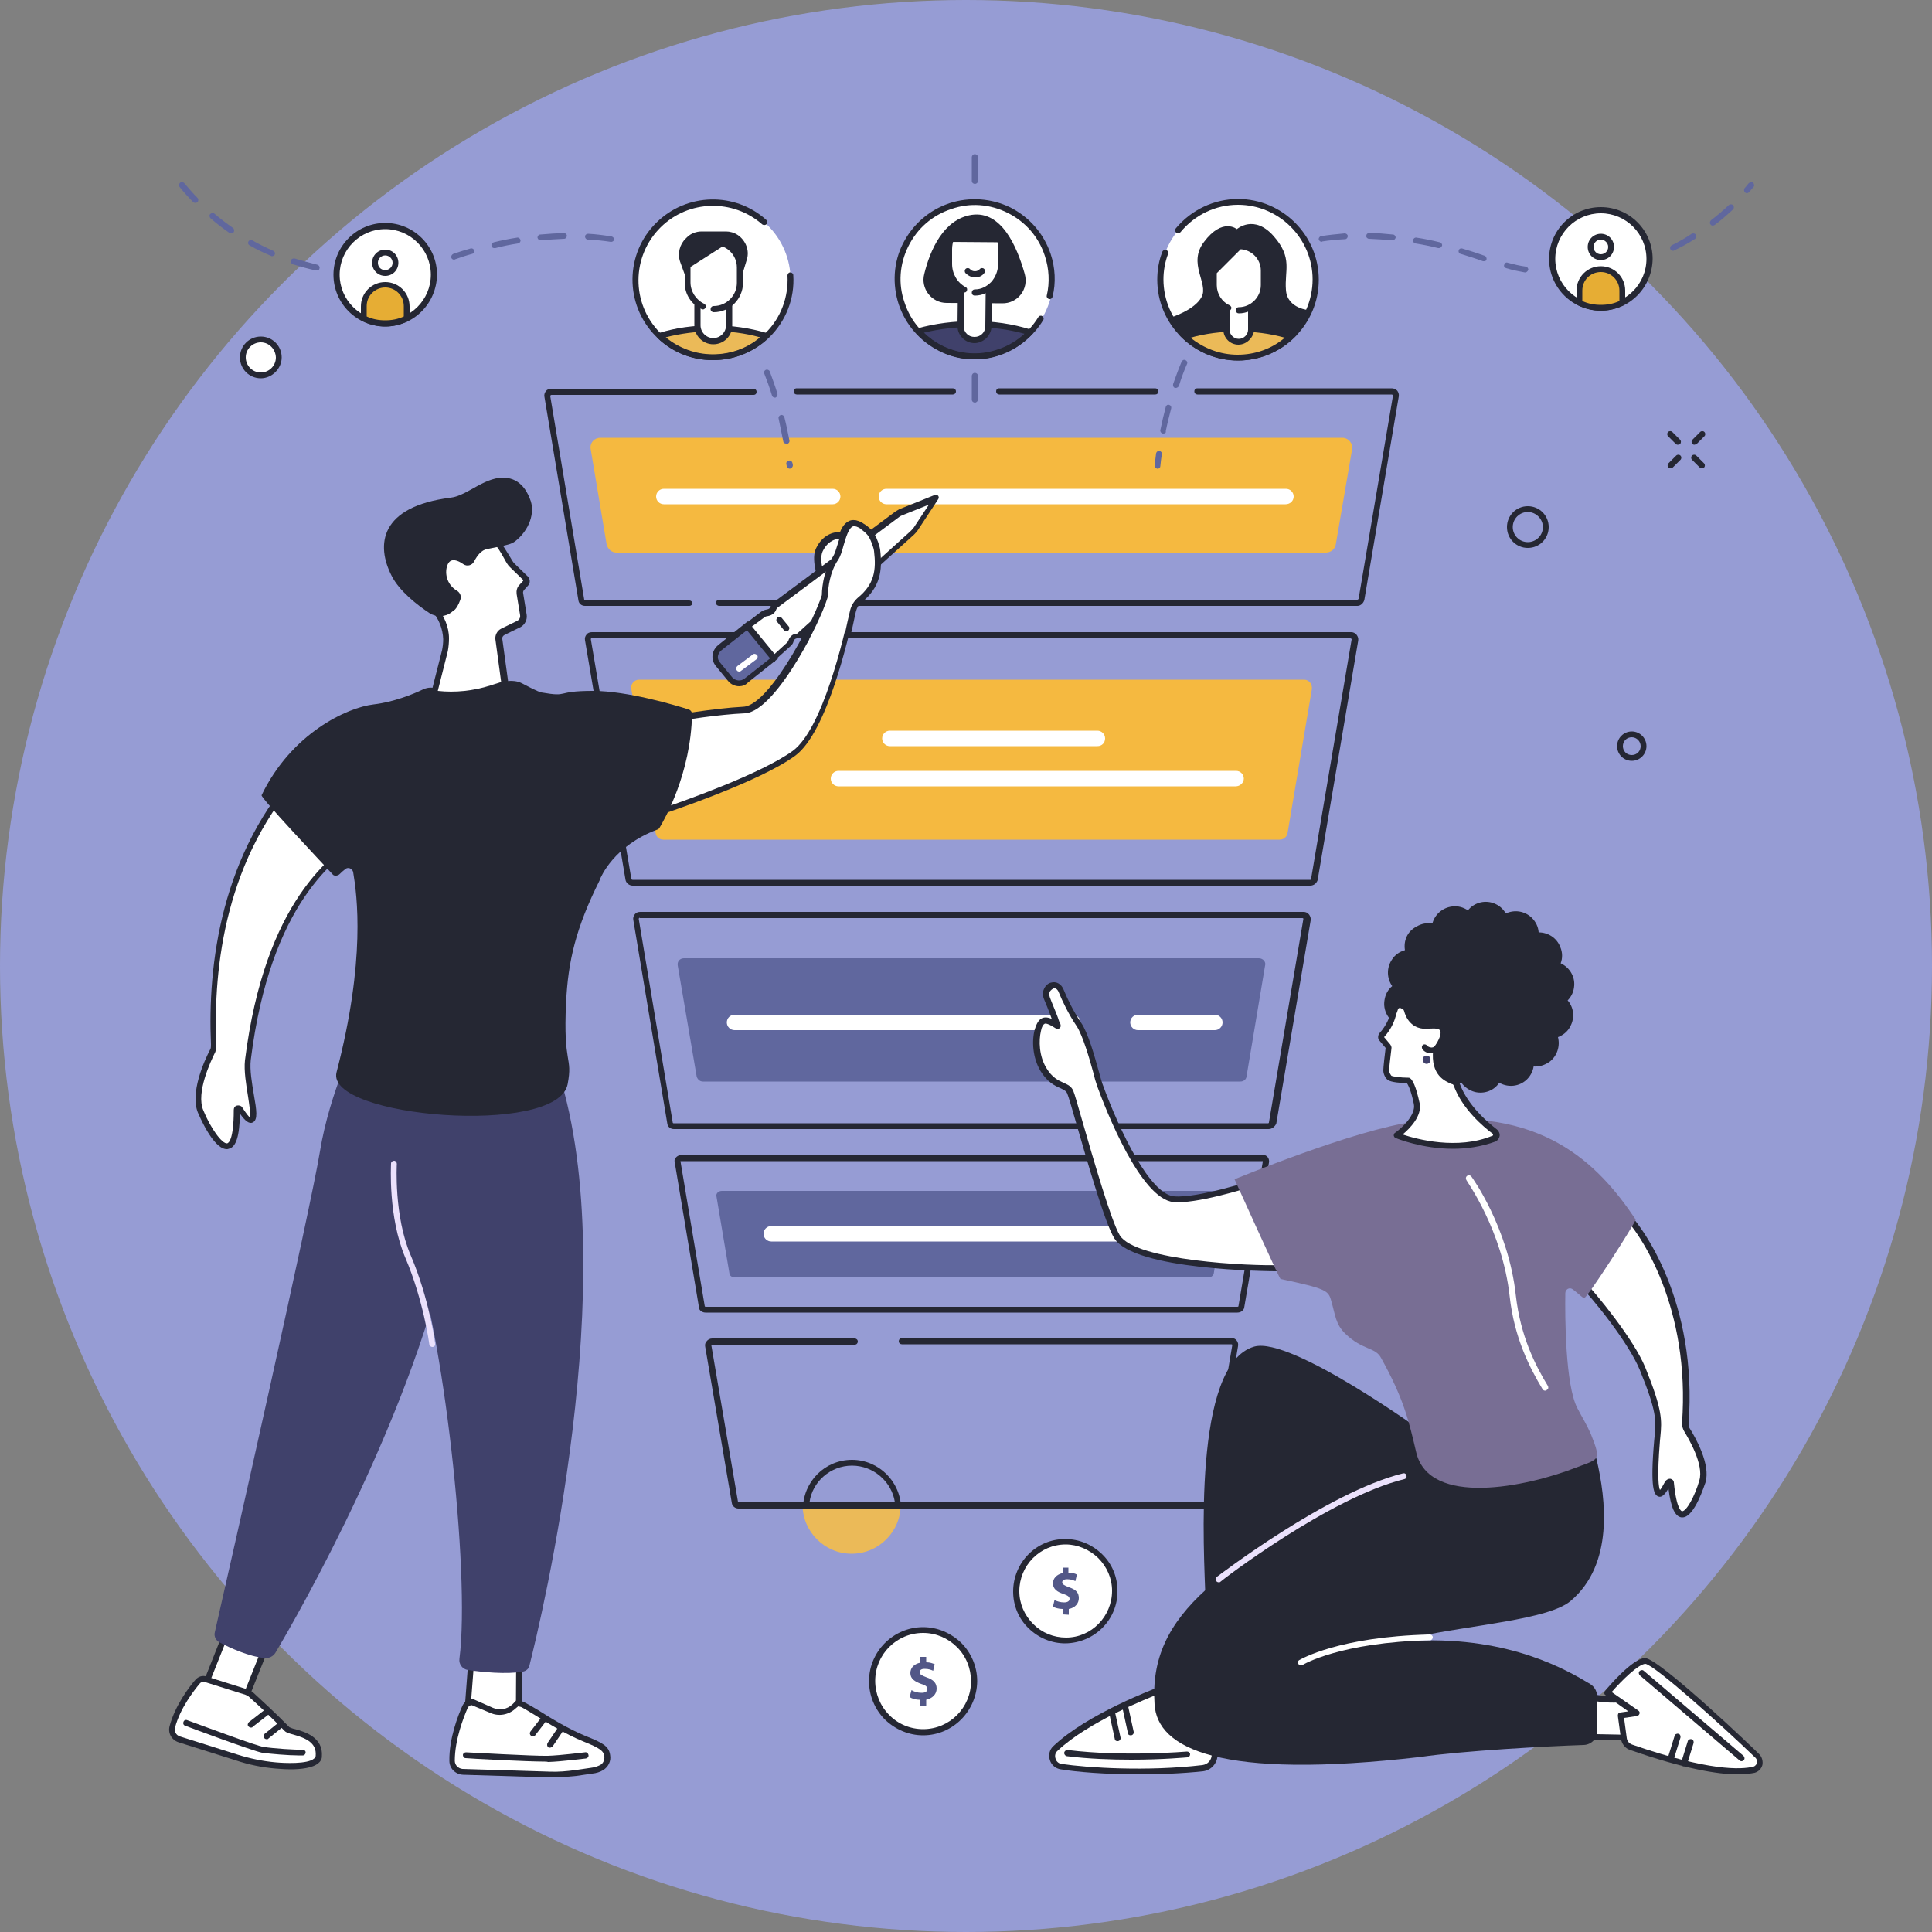 <?xml version="1.0" encoding="utf-8"?>
<!-- Generator: Adobe Illustrator 28.0.0, SVG Export Plug-In . SVG Version: 6.00 Build 0)  -->
<svg version="1.1" xmlns="http://www.w3.org/2000/svg" xmlns:xlink="http://www.w3.org/1999/xlink" x="0px" y="0px"
	 viewBox="0 0 500 500" style="enable-background:new 0 0 500 500;" xml:space="preserve">
<rect x="0" y="0" width="500" height="500" fill="#808080" stroke="none"/>
<style type="text/css">
	.st0{display:none;}
	.st1{display:inline;fill:#2E2B58;}
	.st2{fill:#969CD4;}
	.st3{fill:#252733;}
	.st4{fill:#EBBA58;}
	.st5{fill:#60679E;}
	.st6{fill:#FFFFFF;}
	.st7{fill:#F5B940;}
	.st8{fill:#40416B;}
	.st9{fill:#EBE1FC;}
	.st10{fill:#786E94;}
	.st11{fill:#E6AD34;}
	.st12{fill:#525787;}
</style>
<g id="Layer_2" class="st0">
	<rect class="st1" width="500" height="500"/>
</g>
<g id="Layer_1">
	<g>
		<circle class="st2" cx="250" cy="250" r="250"/>
	</g>
</g>
<g id="Layer_3">
	<g>
		<g>
			<g>
				<g>
					<path class="st3" d="M220.5,379.3c5.6,0,10.3,4.2,11.1,9.5h-22.1C210.2,383.5,214.9,379.3,220.5,379.3L220.5,379.3z
						 M220.5,377.8c-7,0-12.6,5.6-12.7,12.6h25.4C233.1,383.4,227.4,377.8,220.5,377.8L220.5,377.8z"/>
					<path class="st4" d="M207.7,389.4c0,7,5.7,12.7,12.7,12.7c7,0,12.7-5.7,12.7-12.7c0,0,0-0.1,0-0.1h-25.4
						C207.7,389.3,207.7,389.3,207.7,389.4z"/>
				</g>
				<path class="st3" d="M311.7,390.4H191.1c-0.8,0-1.6-0.6-1.7-1.4l-6.9-40.5c-0.1-0.5,0-1,0.4-1.4c0.3-0.4,0.8-0.7,1.4-0.7h36.9
					c0.4,0,0.8,0.3,0.8,0.8c0,0.4-0.3,0.8-0.8,0.8h-36.9c-0.1,0-0.2,0.1-0.2,0.1c0,0,0,0.1,0,0.1l6.9,40.5c0,0.1,0.1,0.1,0.2,0.1
					h120.6c0.1,0,0.2-0.1,0.3-0.2l6.8-40.4c0-0.1,0-0.1,0-0.2c0,0-0.1-0.1-0.2-0.1h-85.3c-0.4,0-0.8-0.3-0.8-0.8
					c0-0.4,0.3-0.8,0.8-0.8h85.3c0.6,0,1.1,0.2,1.4,0.7c0.3,0.4,0.4,0.9,0.3,1.4l-6.8,40.4C313.3,389.8,312.6,390.4,311.7,390.4z"/>
			</g>
			<g>
				<path class="st3" d="M320.2,339.7H182.6c-0.8,0-1.6-0.5-1.7-1.2c0,0,0,0,0-0.1l-6.3-37.7c-0.1-0.4,0-0.8,0.3-1.1
					c0.3-0.4,0.9-0.7,1.5-0.7h150.5c0.5,0,0.9,0.2,1.2,0.6c0.3,0.4,0.4,0.9,0.3,1.4l-6.4,37.5c0,0,0,0.1,0,0.1
					C321.7,339.3,321,339.7,320.2,339.7z M182.4,338.1c0,0,0.1,0.1,0.3,0.1h137.5c0.1,0,0.2,0,0.3-0.1l6.3-37.4c0,0,0-0.1,0-0.1
					c0,0,0-0.1,0-0.1l-150.5,0c-0.1,0-0.2,0-0.2,0L182.4,338.1z"/>
				<g>
					<path class="st5" d="M316,308.2H186.8c-0.9,0-1.5,0.7-1.4,1.3l3.4,20.2c0.1,0.5,0.7,0.9,1.4,0.9h122.5c0.7,0,1.2-0.4,1.4-0.9
						l3.3-20.2C317.6,308.8,316.9,308.2,316,308.2z"/>
					<path class="st6" d="M304.9,321.3H199.6c-1.1,0-2-0.9-2-2s0.9-2,2-2h105.3c1.1,0,2,0.9,2,2S306,321.3,304.9,321.3z"/>
				</g>
			</g>
			<g>
				<path class="st3" d="M328.3,292.2H174.4c-0.9,0-1.6-0.6-1.7-1.4l-8.8-52.7c-0.1-0.5,0-1,0.4-1.5c0.3-0.4,0.8-0.6,1.4-0.6h171.7
					c0.5,0,1,0.2,1.4,0.7c0.3,0.4,0.5,1,0.4,1.5l-8.9,52.6C329.9,291.6,329.2,292.2,328.3,292.2z M165.6,237.5
					c-0.1,0-0.2,0.1-0.2,0.1c0,0-0.1,0.1-0.1,0.2l8.8,52.7c0,0.1,0.1,0.2,0.2,0.2h153.9c0.1,0,0.2-0.1,0.2-0.2l8.9-52.6
					c0-0.1,0-0.2,0-0.2c0,0-0.1-0.1-0.2-0.1H165.6z"/>
				<g>
					<path class="st5" d="M325.8,248H177c-1.1,0-1.8,0.9-1.6,1.9l4.9,28.7c0.2,0.7,0.8,1.3,1.6,1.3H321c0.8,0,1.5-0.5,1.6-1.3
						l4.8-28.7C327.7,249,326.9,248,325.8,248z"/>
					<path class="st6" d="M314.4,266.6h-19.9c-1.1,0-2-0.9-2-2c0-1.1,0.9-2,2-2h19.9c1.1,0,2,0.9,2,2
						C316.4,265.7,315.5,266.6,314.4,266.6z"/>
					<path class="st6" d="M277.6,266.6h-87.5c-1.1,0-2-0.9-2-2c0-1.1,0.9-2,2-2h87.5c1.1,0,2,0.9,2,2
						C279.6,265.7,278.7,266.6,277.6,266.6z"/>
				</g>
			</g>
			<g>
				<path class="st3" d="M339.1,229.2H163.7c-0.8,0-1.6-0.6-1.8-1.4l-10.5-62.1c-0.1-0.5,0-1,0.4-1.5c0.3-0.4,0.8-0.6,1.4-0.6h196.5
					c0.5,0,1,0.2,1.4,0.7c0.3,0.4,0.5,0.9,0.4,1.5l-10.5,62C340.7,228.6,340,229.2,339.1,229.2z M153.2,165.1
					c-0.1,0-0.2,0.1-0.2,0.1c0,0-0.1,0.1-0.1,0.2l10.5,62.1c0,0.1,0.2,0.2,0.3,0.2h175.4c0.1,0,0.2-0.1,0.2-0.2l10.5-62c0,0,0,0,0,0
					c0-0.1,0-0.2-0.1-0.2c0,0-0.1-0.1-0.2-0.1H153.2z"/>
				<g>
					<path class="st7" d="M337.5,175.9H165.4c-1.3,0-2.3,1.2-2,2.5l6.3,37.3c0.2,1,1,1.6,2,1.6h159.5c1,0,1.8-0.7,2-1.6l6.3-37.3
						C339.7,177.1,338.8,175.9,337.5,175.9z"/>
					<path class="st6" d="M284,193.1h-53.7c-1.1,0-2-0.9-2-2s0.9-2,2-2H284c1.1,0,2,0.9,2,2S285.2,193.1,284,193.1z"/>
					<path class="st6" d="M319.8,203.5H217c-1.1,0-2-0.9-2-2s0.9-2,2-2h102.9c1.1,0,2,0.9,2,2S320.9,203.5,319.8,203.5z"/>
				</g>
			</g>
			<g>
				<g>
					<path class="st3" d="M351.3,156.8H186.1c-0.4,0-0.8-0.3-0.8-0.8c0-0.4,0.3-0.8,0.8-0.8h165.2c0.1,0,0.2-0.1,0.3-0.2l8.9-52.6
						c0-0.1,0-0.2-0.1-0.2c0,0-0.1-0.1-0.2-0.1h-50.3c-0.4,0-0.8-0.3-0.8-0.8s0.3-0.8,0.8-0.8h50.3c0.5,0,1,0.2,1.4,0.6
						c0.3,0.4,0.5,0.9,0.4,1.5l-8.9,52.6C352.9,156.1,352.1,156.8,351.3,156.8z"/>
					<path class="st3" d="M299,102.1h-40.4c-0.4,0-0.8-0.3-0.8-0.8s0.3-0.8,0.8-0.8H299c0.4,0,0.8,0.3,0.8,0.8
						S299.4,102.1,299,102.1z"/>
					<path class="st3" d="M246.6,102.1h-40.4c-0.4,0-0.8-0.3-0.8-0.8s0.3-0.8,0.8-0.8h40.4c0.4,0,0.8,0.3,0.8,0.8
						S247,102.1,246.6,102.1z"/>
					<path class="st3" d="M178.4,156.8h-27c-0.9,0-1.6-0.6-1.7-1.4l-8.8-52.7c-0.1-0.5,0-1,0.4-1.5c0.3-0.4,0.8-0.6,1.4-0.6h52.3
						c0.4,0,0.8,0.3,0.8,0.8s-0.3,0.8-0.8,0.8h-52.3c-0.1,0-0.2,0.1-0.2,0.1c0,0-0.1,0.1-0.1,0.2l8.8,52.7c0,0.1,0.1,0.2,0.2,0.2h27
						c0.4,0,0.8,0.3,0.8,0.8C179.2,156.4,178.9,156.8,178.4,156.8z"/>
				</g>
				<g>
					<path class="st7" d="M347.4,113.3H155.4c-1.7,0-2.9,1.5-2.5,3.1l4.1,24.5c0.3,1.2,1.3,2.1,2.5,2.1h183.7c1.2,0,2.3-0.9,2.5-2.1
						l4.2-24.5C350.3,114.9,349,113.3,347.4,113.3z"/>
					<path class="st6" d="M332.7,130.5H229.4c-1.1,0-2-0.9-2-2c0-1.1,0.9-2,2-2h103.4c1.1,0,2,0.9,2,2
						C334.8,129.6,333.9,130.5,332.7,130.5z"/>
					<path class="st6" d="M215.5,130.5h-43.7c-1.1,0-2-0.9-2-2c0-1.1,0.9-2,2-2h43.7c1.1,0,2,0.9,2,2
						C217.5,129.6,216.6,130.5,215.5,130.5z"/>
				</g>
			</g>
		</g>
		<g>
			<g>
				<g>
					<g>
						<polygon class="st6" points="134.3,426.8 134.2,445.9 120.8,445.1 122.1,426.7 						"/>
						<path class="st3" d="M135,446.7l-15-1l1.5-19.8l13.6,0.1L135,446.7z M121.6,444.3l11.9,0.8l0.1-17.6l-10.7,0L121.6,444.3z"/>
					</g>
					<g>
						<g>
							<path class="st6" d="M133.9,440.9l-0.8,0.8c-1.5,1.5-3.8,1.9-5.8,1l-5-2.2c-0.8,0-1.6,0.4-1.9,1.2c-1.1,2.5-3.4,8.4-3.3,14
								c0,1.5,1.3,2.8,2.8,2.8l22.5,0.7l0,0c2.3,0.1,4.4-0.1,6.7-0.4l4.1-0.6c0.9-0.1,1.8-0.4,2.6-0.8c1.2-0.7,1.7-1.9,1.5-3.1
								c-0.3-1.9-1.6-2.6-5.9-4.4c-6.5-2.7-13.5-7.6-15.8-8.7C134.9,441,134.4,440.9,133.9,440.9z"/>
							<path class="st3" d="M143.2,460c-0.3,0-0.6,0-0.9,0l-22.5-0.7c-1.9-0.1-3.5-1.6-3.5-3.6c-0.1-5.8,2.3-11.9,3.4-14.3
								c0.5-1,1.5-1.7,2.6-1.7l0.1,0l5.2,2.3c1.7,0.7,3.6,0.4,5-0.9l1-1l0.3,0c0.7,0,1.3,0.2,1.9,0.5c0.8,0.4,2,1.1,3.5,2
								c3.3,2.1,7.9,4.9,12.3,6.7c4.3,1.7,6,2.6,6.3,4.9c0.3,1.6-0.5,3.1-1.8,3.9c-0.8,0.5-1.8,0.8-2.8,0.9l-4.1,0.6
								C147.1,459.8,145.2,460,143.2,460z M122.1,441.3c-0.5,0-0.9,0.3-1.1,0.8c-1,2.3-3.3,8.1-3.3,13.6c0,1.1,0.9,2,2,2.1l22.5,0.7
								c2.3,0.1,4.4-0.1,6.7-0.4l4.1-0.6c0.9-0.1,1.7-0.4,2.3-0.7c0.8-0.4,1.2-1.3,1.1-2.3c-0.2-1.4-1.2-2.1-5.4-3.8
								c-4.5-1.8-9.3-4.8-12.5-6.8c-1.5-0.9-2.6-1.6-3.4-2c-0.3-0.2-0.6-0.2-1-0.3l-0.6,0.5c-1.8,1.7-4.4,2.2-6.6,1.2L122.1,441.3z"
								/>
						</g>
						<path class="st3" d="M137.9,449.4c-0.2,0-0.3-0.1-0.5-0.2c-0.3-0.3-0.4-0.7-0.1-1.1l2.7-3.5c0.3-0.3,0.7-0.4,1.1-0.1
							c0.3,0.3,0.4,0.7,0.1,1.1l-2.7,3.5C138.4,449.3,138.1,449.4,137.9,449.4z"/>
						<path class="st3" d="M142.3,452.3c-0.1,0-0.3,0-0.4-0.1c-0.3-0.2-0.4-0.7-0.2-1.1l2.7-4c0.2-0.3,0.7-0.4,1.1-0.2
							c0.3,0.2,0.4,0.7,0.2,1.1l-2.7,4C142.8,452.1,142.6,452.3,142.3,452.3z"/>
						<path class="st3" d="M141,455.9c-4.7,0-19.8-0.8-20.5-0.9c-0.4,0-0.7-0.4-0.7-0.8c0-0.4,0.4-0.7,0.8-0.7
							c0.2,0,17.8,1,21.2,0.9c3.3-0.1,9.5-0.9,9.6-0.9c0.4-0.1,0.8,0.2,0.9,0.7c0.1,0.4-0.2,0.8-0.7,0.9c-0.3,0-6.3,0.8-9.7,0.9
							C141.5,455.9,141.3,455.9,141,455.9z"/>
					</g>
				</g>
				<g>
					<g>
						<polygon class="st6" points="68.6,426.9 62.7,441.5 52.2,438.5 58.5,422.6 						"/>
						<path class="st3" d="M63.2,442.4l-12-3.4l6.9-17.4l11.5,4.8L63.2,442.4z M53.2,438l9,2.6l5.3-13.3l-8.6-3.6L53.2,438z"/>
					</g>
					<g>
						<g>
							<path class="st6" d="M63.7,437.9l-10.5-3.3c-0.7-0.2-1.6,0-2.1,0.6c-1.6,2-5.2,6.6-6.5,11.7c-0.4,1.4,0.4,2.8,1.8,3.3
								l14.9,4.7c3.3,1,6.6,1.7,10.1,2c0,0,10.9,1.1,11.1-2.3c0.4-5.9-7.2-6-8.2-7.1c-3.8-3.9-7.8-7.5-9.3-8.9
								C64.6,438.3,64.2,438.1,63.7,437.9z"/>
							<path class="st3" d="M75.2,457.9c-1.9,0-3.5-0.2-3.9-0.2c-3.5-0.3-6.9-1-10.2-2.1l-14.9-4.7c-1.8-0.6-2.8-2.4-2.3-4.2
								c1.4-5.3,5.1-10.2,6.7-12c0.7-0.8,1.8-1.2,2.9-0.8l10.5,3.3c0.6,0.2,1.1,0.5,1.6,0.9c1.5,1.4,5.5,5,9.3,8.9
								c0.2,0.1,0.9,0.4,1.5,0.5c2.5,0.7,7.3,2.1,6.9,7.1c0,0.7-0.4,1.3-0.9,1.7C80.9,457.6,77.7,457.9,75.2,457.9z M52.6,435.3
								c-0.3,0-0.7,0.1-0.9,0.4c-1.5,1.8-5.1,6.4-6.4,11.4c-0.3,1,0.3,2,1.3,2.3l14.9,4.7c3.2,1,6.5,1.7,9.9,2
								c2.2,0.2,8.2,0.5,9.9-1c0.3-0.3,0.4-0.5,0.4-0.7c0.3-3.4-2.6-4.6-5.8-5.5c-1.1-0.3-1.8-0.5-2.2-0.9c-3.8-3.9-7.7-7.5-9.2-8.8
								c-0.3-0.3-0.7-0.5-1-0.6L53,435.3C52.9,435.3,52.7,435.3,52.6,435.3z"/>
						</g>
						<path class="st3" d="M64.9,447.1c-0.2,0-0.4-0.1-0.6-0.3c-0.3-0.3-0.2-0.8,0.1-1.1l4.5-3.5c0.3-0.3,0.8-0.2,1.1,0.1
							c0.3,0.3,0.2,0.8-0.1,1.1l-4.5,3.5C65.3,447.1,65.1,447.1,64.9,447.1z"/>
						<path class="st3" d="M69,450.1c-0.2,0-0.5-0.1-0.6-0.3c-0.3-0.3-0.2-0.8,0.1-1.1l3.6-2.9c0.3-0.3,0.8-0.2,1.1,0.1
							c0.3,0.3,0.2,0.8-0.1,1.1l-3.6,2.9C69.4,450.1,69.2,450.1,69,450.1z"/>
						<path class="st3" d="M77.2,454.3c-2.5,0-7.3-0.4-9.4-0.7c-2.5-0.5-19.2-6.7-19.9-7c-0.4-0.1-0.6-0.6-0.4-1
							c0.1-0.4,0.6-0.6,1-0.4c6,2.2,17.8,6.6,19.7,6.9c2.5,0.4,8.4,0.8,10.1,0.7c0.4,0,0.8,0.3,0.8,0.7c0,0.4-0.3,0.8-0.7,0.8
							C78,454.3,77.6,454.3,77.2,454.3z"/>
					</g>
				</g>
				<g>
					<path class="st8" d="M92.6,267.9c0,0-7.3,14.7-9.8,30.1c-2.4,14.8-23.4,107.8-27.2,124.4c-0.3,1.1,0.3,2.2,1.3,2.7
						c2.5,1.3,7.4,3.6,11.6,4c1.1,0.1,2.2-0.4,2.8-1.4c5.6-9.4,36.5-63.2,45.6-109.8c10-51.3,8-47.3,8-47.3L92.6,267.9z"/>
					<path class="st8" d="M102.9,274.6c0,0-4.3,27.9,3.8,48.5c7.8,19.8,15.1,83.7,12.2,106.2c-0.2,1.4,0.8,2.7,2.2,2.9
						c3.5,0.5,9.9,1.2,14.3,0.4c0.8-0.2,1.4-0.7,1.6-1.5c2.9-11.4,24.4-100.5,7.6-153.4L102.9,274.6z"/>
					<path class="st9" d="M111.9,348.6c-0.4,0-0.7-0.3-0.8-0.7c0-0.1-1.5-11.4-6.2-22.4c-4.5-10.6-3.7-23.9-3.7-24.4
						c0-0.4,0.4-0.7,0.8-0.7c0.4,0,0.7,0.4,0.7,0.8c0,0.1-0.8,13.5,3.6,23.7c4.8,11.2,6.3,22.7,6.3,22.8
						C112.7,348.2,112.4,348.6,111.9,348.6C112,348.6,111.9,348.6,111.9,348.6z"/>
				</g>
			</g>
			<g>
				<g>
					<g>
						<path class="st6" d="M173.5,186.2c0,0,11.3-1.9,19.1-2.4c7.9-0.4,20.6-26.8,20.9-30c0,0,0.2-0.7,0-1.4
							c-0.8-2.4-2.6-7.4-1.3-10c2.1-4.4,6-3.8,6-3.8s1.1-3.9,3.6-3c2,0.7,4.1,2.6,4.5,6.2c0.5,4.9,0.6,9.6-4,13.4
							c-0.9,0.7-1.5,1.7-1.8,2.9c-1.5,7-7,31-14.9,36.9c-9.3,6.9-34.5,15.2-34.5,15.2L173.5,186.2z"/>
						<path class="st3" d="M171.1,210.9c-0.2,0-0.3-0.1-0.5-0.2c-0.2-0.2-0.3-0.4-0.3-0.7l2.3-24c0-0.3,0.3-0.6,0.6-0.7
							c0.1,0,11.4-2,19.2-2.4c7.3-0.4,19.9-26,20.1-29.3c0-0.1,0-0.1,0-0.2l0,0c0,0,0.1-0.4,0-1l-0.2-0.5c-0.9-2.7-2.4-7.3-1.1-10
							c1.6-3.4,4.4-4.3,6.2-4.2c0.3-0.8,1-2.2,2.2-2.8c0.7-0.4,1.5-0.4,2.3-0.1c1,0.4,4.5,1.9,5,6.8c0.5,4.9,0.7,10.1-4.3,14.1
							c-0.8,0.6-1.3,1.5-1.5,2.4c-1.5,7.2-7.1,31.3-15.2,37.4c-9.3,6.9-33.7,14.9-34.7,15.3C171.3,210.9,171.2,210.9,171.1,210.9z
							 M174.2,186.8l-2.2,22.2c5-1.7,25.1-8.8,33.2-14.7c7.7-5.7,13.2-29.3,14.7-36.4c0.3-1.3,1-2.5,2-3.3c4.3-3.5,4.2-8,3.7-12.7
							c-0.4-4-3.2-5.3-4-5.6c-0.4-0.1-0.7-0.1-1,0.1c-0.9,0.5-1.5,2-1.6,2.5c-0.1,0.4-0.5,0.6-0.9,0.5c-0.1,0-3.4-0.5-5.2,3.3
							c-1,2.2,0.4,6.5,1.2,8.9l0.2,0.6c0.3,0.8,0.1,1.5,0.1,1.8c-0.5,3.8-13.2,30.1-21.6,30.6C185.9,184.9,176.6,186.4,174.2,186.8z
							"/>
					</g>
					<g>
						<g>
							<path class="st6" d="M200.3,170.5l-7-8.3l4.2-3.2c0.2-0.2,0.5-0.3,0.8-0.3l0.5-0.1c0.7-0.1,1.2-0.6,1.4-1.2l0,0
								c0.1-0.3,0.3-0.6,0.6-0.8l31.4-23.4c0.3-0.2,0.5-0.4,0.8-0.5l9.2-3.7l-5.2,7.9c-0.3,0.4-0.6,0.8-1,1.2l-29,26.2
								c-0.2,0.2-0.6,0.4-0.9,0.4l-0.1,0c-0.6,0.1-1.1,0.6-1.4,1.2l-0.1,0.3c-0.1,0.3-0.3,0.5-0.5,0.7L200.3,170.5z"/>
							<path class="st3" d="M200.3,171.2C200.3,171.2,200.3,171.2,200.3,171.2c-0.3,0-0.5-0.1-0.6-0.3l-7-8.3
								c-0.1-0.2-0.2-0.4-0.2-0.6c0-0.2,0.1-0.4,0.3-0.5l4.2-3.2c0.3-0.2,0.7-0.4,1.1-0.5l0.5-0.1c0.4-0.1,0.7-0.3,0.8-0.7
								c0.2-0.5,0.5-0.9,0.9-1.2l31.4-23.4c0.3-0.2,0.7-0.4,1-0.6l9.2-3.7c0.3-0.1,0.7,0,0.9,0.2c0.2,0.3,0.2,0.6,0,0.9l-5.2,7.9
								c-0.3,0.5-0.7,0.9-1.1,1.3l-29,26.2c-0.3,0.3-0.8,0.5-1.2,0.6l-0.1,0c-0.4,0.1-0.7,0.3-0.8,0.7l-0.1,0.3
								c-0.1,0.4-0.4,0.7-0.7,1l-4,3.6C200.7,171.2,200.5,171.2,200.3,171.2z M194.4,162.3l5.9,7.1l3.4-3.1c0.1-0.1,0.2-0.3,0.3-0.4
								l0.1-0.3c0.3-0.8,1-1.5,1.9-1.6l0.1,0c0.2,0,0.4-0.1,0.5-0.3l29-26.2c0.3-0.3,0.6-0.6,0.9-1l3.9-5.9l-7,2.8
								c-0.2,0.1-0.5,0.2-0.7,0.4l-31.4,23.4c-0.2,0.1-0.3,0.3-0.4,0.5c-0.3,0.9-1.1,1.5-2,1.7l-0.5,0.1c-0.2,0-0.3,0.1-0.5,0.2
								L194.4,162.3z"/>
						</g>
						<g>
							<path class="st5" d="M186.3,167.7l7.2-5.7l6.9,8.5l-7.2,5.7c-1.3,1-3.2,0.9-4.2-0.4l-3.2-3.9
								C184.8,170.6,185,168.7,186.3,167.7z"/>
							<path class="st3" d="M191.3,177.6c-1.1,0-2.2-0.5-2.9-1.4l-3.2-3.9c-0.6-0.8-0.9-1.7-0.8-2.7c0.1-1,0.6-1.9,1.4-2.6l0.5,0.6
								l-0.5-0.6l7.7-6.2l7.9,9.6l-7.8,6.2C193,177.3,192.1,177.6,191.3,177.6z M193.3,163.1l-6.6,5.2c-0.5,0.4-0.8,0.9-0.9,1.5
								c-0.1,0.6,0.1,1.1,0.5,1.6l3.2,3.9c0.8,0.9,2.2,1.1,3.2,0.3l6.6-5.2L193.3,163.1z"/>
						</g>
						<path class="st3" d="M203.5,163.4c-0.2,0-0.4-0.1-0.6-0.3l-1.8-2.2c-0.3-0.3-0.2-0.8,0.1-1.1c0.3-0.3,0.8-0.2,1.1,0.1l1.8,2.2
							c0.3,0.3,0.2,0.8-0.1,1.1C203.8,163.4,203.6,163.4,203.5,163.4z"/>
						<path class="st6" d="M191.3,173.8c-0.2,0-0.5-0.1-0.6-0.3c-0.3-0.3-0.2-0.8,0.1-1.1l4-3c0.3-0.3,0.8-0.2,1.1,0.1
							c0.3,0.3,0.2,0.8-0.1,1.1l-4,3C191.6,173.8,191.4,173.8,191.3,173.8z"/>
					</g>
					<path class="st6" d="M208.3,165.6c3.5-6.3,5.6-12.2,5.2-11.7c0,0,0-5.4,2.8-9.4c1.7-2.5,1.9-11.7,6.8-8.3
						c1,0.7,1.8,1.2,2.5,2.6c0.4,0.8,1.2,2.7,1.3,3.7c0.5,4.9,0.1,9-4.5,12.8c-0.9,0.7-1.5,1.7-1.7,2.8c-0.2,0.7-0.9,4.1-1.1,5.2
						L208.3,165.6z"/>
					<path class="st6" d="M213.4,153.9c0,0,1.1-5.9,2.8-9.4c1.3-2.7,1.9-11.7,6.8-8.3c1,0.7,1.8,1.2,2.5,2.6
						c0.4,0.8,1.2,2.7,1.3,3.7c0.5,4.9,0.1,9-4.5,12.8c-0.9,0.7-1.5,1.7-1.7,2.8C220.4,158.8,213.4,154.1,213.4,153.9z"/>
					<path class="st3" d="M208.1,166.7c-0.1,0-0.3,0-0.4-0.1c-0.4-0.2-0.5-0.7-0.3-1c3-5.4,5-10.5,5.3-11.6c0,0,0-0.1,0-0.1
						c0-0.2,0-5.7,2.9-9.9c0.4-0.6,0.8-1.9,1.2-3.2c0.8-2.6,1.5-5.3,3.5-6c1-0.3,2.1-0.1,3.3,0.8l0.2,0.1c1,0.7,1.7,1.2,2.6,2.7
						c0.5,0.8,1.3,2.9,1.4,4c0.6,5.3,0,9.6-4.8,13.5c-0.8,0.6-1.3,1.5-1.5,2.4c-0.2,0.7-1,4.8-1.3,5.8c-0.1,0.4-0.5,0.7-0.9,0.6
						c-0.4-0.1-0.7-0.5-0.6-0.9c0.2-1,1.1-5.1,1.3-5.8c0.3-1.3,1-2.4,2-3.3c4.3-3.5,4.8-7.2,4.2-12.1c-0.1-0.9-0.8-2.7-1.2-3.4
						c-0.6-1.1-1.2-1.5-2.1-2.2l-0.2-0.2c-0.8-0.5-1.4-0.7-1.9-0.6c-1.2,0.4-1.9,3-2.5,5c-0.4,1.5-0.8,2.8-1.4,3.7
						c-2.2,3.2-2.6,7.5-2.6,8.7c0.1,0.4-0.1,1.3-1.4,4.5c-0.7,1.6-2.1,4.9-4.1,8.4C208.6,166.6,208.3,166.7,208.1,166.7z"/>
				</g>
				<g>
					<path class="st6" d="M78.7,198.7c-4.3,4.6-25.3,26.3-23.4,71.6c0,0.6,0,1.1-0.2,1.6c-1.3,2.5-5.1,10.9-3.2,15.7
						c2.3,5.6,9.4,17.4,9.4-0.5c0-0.4,0.6-0.6,0.8-0.2c0.9,1.4,2.2,3.3,2.9,3c1.7-0.8-1.6-10.1-0.9-15.6c5.7-45.5,26.2-55,31.8-59.3
						C95.9,215.1,79.1,198.2,78.7,198.7z"/>
					<path class="st3" d="M58.7,297.4c-3.6,0-7.3-9.1-7.5-9.5c-2-5,1.5-13.1,3.2-16.3c0.2-0.3,0.2-0.8,0.2-1.3
						c-0.9-20.5,2.5-49.7,23.4-72l0.4-0.4l0.4,0c0.4,0,1.3,0,17.7,16.6l0.6,0.6l-0.7,0.5c-0.6,0.4-1.3,0.9-2.1,1.4
						c-7.3,4.9-24.3,16.5-29.4,57.3c-0.3,2.6,0.3,6,0.8,9c0.7,4,1.1,6.5-0.3,7.2c-0.9,0.4-1.9-0.3-3.3-2.3c-0.1,5.8-1,8.7-2.9,9.1
						C59,297.4,58.8,297.4,58.7,297.4z M78.8,199.7c-20.4,21.9-23.7,50.5-22.8,70.6c0,0.6,0,1.3-0.3,2c-1.2,2.4-5,10.5-3.1,15
						c1.9,4.7,4.9,8.8,6.2,8.6c0.3-0.1,1.7-0.7,1.7-8.7c0-0.5,0.3-1,0.9-1.1c0.5-0.1,1.1,0.1,1.3,0.5c1.1,1.7,1.7,2.4,2,2.6
						c0.2-0.8-0.2-3.4-0.5-5.4c-0.5-3.1-1.1-6.7-0.8-9.4c5.2-41.5,22.6-53.3,30.1-58.4c0.5-0.3,0.9-0.6,1.3-0.9
						C89.2,209.5,80.9,201.3,78.8,199.7z M79.2,199.2L79.2,199.2C79.2,199.2,79.2,199.2,79.2,199.2z"/>
				</g>
				<path class="st3" d="M87.8,226.3c0.6-0.6,1.2-1.1,1.6-1.4c0.7-0.6,1.8-0.1,2,0.8c1,6,3.3,22.6-4.3,51.8
					c-3,11.7,57.2,16.7,59.8,3.1c1.4-7.4-1.2-4.7-0.4-21.1c0.5-10.7,2.5-19.3,8.7-31.7c0,0,0-0.1,0-0.1c0.3-0.7,3.6-8.8,14.9-13
					c0.3-0.1,0.5-0.3,0.6-0.5c1.3-2.2,8.1-14,8.4-29.4c0-0.5-0.3-1-0.9-1.2c-3.4-1.1-15.9-4.8-24.7-4.8c-10.2,0-5.9,1.7-13.4,0.4
					c-1-0.2-4.3-2-5.1-2.4c-4.6-2.4-13.2,3.5-22.5,1.3c-1.1-0.3-2.2-0.1-3.2,0.4c-2.5,1.2-7.5,3.2-12.6,3.8
					c-6.9,0.8-21.3,7.5-29,23.5c-0.3,0.6,14.6,16.4,18.5,20.6C86.5,226.7,87.3,226.7,87.8,226.3z"/>
			</g>
			<g>
				<g>
					<path class="st6" d="M130.5,177.1l-1.6-11.7c-0.1-0.8,0.3-1.6,1-1.9l4.1-2c0.9-0.4,1.4-1.4,1.2-2.3l-0.9-5.5
						c-0.1-0.6,0.1-1.2,0.5-1.7l1-1.1c0.3-0.4,0.3-0.9,0-1.3l-3.6-3.5c-0.7-0.7-3.6-6.4-4.5-6.1c0,0-16.7,1.2-19,9.2
						c-0.6,2.1,0,4.4,1.5,6l1.9,2.1c1.9,2.2,3.2,5,3.2,7.9c0,1-0.1,2.1-0.3,3.1l-2.8,11h0c5,0.7,10,0.2,14.8-1.3L130.5,177.1z"/>
					<path class="st3" d="M116.8,180.5c-1.5,0-3.1-0.1-4.6-0.3c-0.2,0-0.4-0.1-0.5-0.3c-0.1-0.2-0.2-0.4-0.1-0.6l2.8-11
						c0.2-1,0.3-1.9,0.3-2.9c-0.1-2.6-1.1-5.3-3-7.4l-1.9-2.1c-1.7-1.9-2.3-4.4-1.6-6.7c2.4-8.2,18.1-9.7,19.6-9.8
						c1-0.3,2,1.1,4,4.4c0.4,0.7,1,1.7,1.2,1.9l3.6,3.5c0.6,0.6,0.7,1.7,0.1,2.3l-1,1.1c-0.3,0.3-0.4,0.7-0.3,1l0.9,5.5
						c0.2,1.3-0.5,2.6-1.6,3.2l-4.1,2c-0.4,0.2-0.7,0.6-0.6,1.1l1.6,11.7c0,0.4-0.2,0.7-0.5,0.8l-3.4,1.1
						C123.9,180,120.4,180.5,116.8,180.5z M113.3,178.8c4.5,0.5,9.2,0,13.6-1.4l2.8-0.9l-1.5-11.1c-0.1-1.1,0.5-2.2,1.5-2.7l4.1-2
						c0.6-0.3,0.9-0.9,0.8-1.5l-0.9-5.5c-0.1-0.8,0.1-1.7,0.7-2.3l1-1.1c0-0.1,0-0.1,0-0.2l-3.6-3.5c-0.3-0.3-0.7-0.9-1.4-2.2
						c-0.6-1.1-1.9-3.3-2.5-3.7c-1,0.1-16.2,1.5-18.3,8.7c-0.5,1.8,0,3.8,1.3,5.3l1.9,2.1c2.1,2.4,3.4,5.4,3.4,8.4
						c0,1.1-0.1,2.2-0.3,3.3L113.3,178.8z M128.1,140.8C128.1,140.8,128.1,140.8,128.1,140.8C128.1,140.8,128.1,140.8,128.1,140.8z"
						/>
				</g>
				<path class="st3" d="M137.1,129c-0.3-0.7-1.7-4.7-5.8-5.3c-5.5-0.8-10.2,4.6-14.7,5.1c-18.3,2.3-19.4,12.2-15.2,20.3
					c2,3.9,6.6,7.5,9.8,9.6c1.8,1.1,4.1,1,5.7-0.3c0.4-0.3,0.7-0.6,0.8-0.6c0.5-0.5,1-1.4,1.4-2.5c0.4-0.9,0-1.9-0.8-2.4
					c-2.9-1.7-3.3-5-2.4-6.9c0.8-1.7,2.6-1,4,0c1,0.7,2.3,0.3,2.8-0.7c0.9-1.7,1.9-2.9,3.3-3.2c5.7-1.1,6.3-1.3,7.3-2
					C136.9,137.3,138.7,132.6,137.1,129z"/>
			</g>
		</g>
		<g>
			<g>
				<g>
					<g>
						<path class="st6" d="M404.2,437.3c0,0,10.8,3.8,17.1,2.1c0,0,7.9,6.8,7.8,10.4l-27.5-0.5L404.2,437.3z"/>
						<path class="st3" d="M429.8,450.6l-29.2-0.6l3-13.8l0.8,0.3c0.1,0,10.7,3.7,16.7,2.1l0.4-0.1l0.3,0.3c0.8,0.7,8.1,7.2,8,11
							L429.8,450.6z M402.5,448.6l25.7,0.5c-0.7-2.7-5-7-7.1-8.8c-5.5,1.2-13.8-1.1-16.4-1.9L402.5,448.6z"/>
					</g>
					<g>
						<g>
							<path class="st6" d="M416,438.2c0,0,6.8-8.1,9.8-8.2c2.5-0.1,22.7,18.5,29.1,24.7c1.1,1.1,0.7,3-0.9,3.4
								c-3.8,1-12.4,0.9-31.8-5.8c-1-0.3-1.7-1.2-1.9-2.3l-0.8-5.9l4.1-0.5L416,438.2z"/>
							<path class="st3" d="M449.7,459.2c-5.2,0-13.7-1.4-27.8-6.3c-1.3-0.4-2.2-1.6-2.4-2.9l-0.8-5.9c0-0.2,0-0.4,0.1-0.6
								c0.1-0.2,0.3-0.3,0.5-0.3l2.1-0.3l-5.9-4.2c-0.2-0.1-0.3-0.3-0.3-0.5c0-0.2,0-0.4,0.2-0.6c0.7-0.9,7.1-8.4,10.3-8.5
								c0,0,0,0,0,0c3.7,0,29.4,24.6,29.6,24.9c0.7,0.7,1,1.8,0.8,2.8c-0.3,1-1,1.7-2,2C453.1,459,451.6,459.2,449.7,459.2z
								 M420.3,444.6l0.7,5.2c0.1,0.8,0.6,1.4,1.4,1.7c19.9,6.9,28.2,6.5,31.4,5.7c0.6-0.2,0.8-0.7,0.9-0.9c0.1-0.5,0-0.9-0.3-1.3
								c-8.8-8.5-26.3-24.2-28.6-24.4c-1.8,0.1-6.1,4.3-8.7,7.3l6.9,4.8c0.3,0.2,0.4,0.5,0.3,0.8c-0.1,0.3-0.3,0.5-0.6,0.6
								L420.3,444.6z"/>
						</g>
						<path class="st3" d="M435.8,457.1c-0.1,0-0.2,0-0.2,0c-0.4-0.1-0.6-0.6-0.5-1l1.7-5.5c0.1-0.4,0.6-0.6,1-0.5
							c0.4,0.1,0.6,0.6,0.5,1l-1.7,5.5C436.5,456.9,436.2,457.1,435.8,457.1z"/>
						<path class="st3" d="M432.4,455.7c-0.1,0-0.2,0-0.2,0c-0.4-0.1-0.6-0.6-0.5-1l1.7-5.5c0.1-0.4,0.6-0.6,1-0.5
							c0.4,0.1,0.6,0.6,0.5,1l-1.7,5.5C433.1,455.5,432.8,455.7,432.4,455.7z"/>
						<path class="st3" d="M450.7,455.8c-0.2,0-0.4-0.1-0.5-0.2l-25.8-22c-0.3-0.3-0.4-0.8-0.1-1.1c0.3-0.3,0.8-0.4,1.1-0.1l25.8,22
							c0.3,0.3,0.4,0.8,0.1,1.1C451.1,455.7,450.9,455.8,450.7,455.8z"/>
					</g>
				</g>
				<g>
					<g>
						<path class="st6" d="M314.4,454c0-2.6-0.1-6.7-0.1-11.9l-7.7,1.1l-6.4-5.8c0,0-18.2,6.7-27.1,15.1c-1.6,1.6-0.8,4.4,1.4,4.7
							c6.7,1,22.3,2,36.7,0.4C313.1,457.4,314.4,455.8,314.4,454z"/>
						<path class="st3" d="M294.6,459.2c-8.4,0-15.9-0.6-20.1-1.3c-1.3-0.2-2.4-1.1-2.8-2.4c-0.4-1.3-0.1-2.7,0.9-3.6
							c8.8-8.4,26.6-15,27.3-15.3c0.3-0.1,0.6,0,0.8,0.2l6.1,5.6l7.3-1c0.2,0,0.4,0,0.6,0.2c0.2,0.1,0.3,0.3,0.3,0.6
							c0.1,5.2,0.1,9.3,0.1,11.9l0,0c0,2.2-1.6,4-3.7,4.3C305.8,459,299.9,459.2,294.6,459.2z M300.1,438.3
							c-2.8,1.1-18.5,7.3-26.4,14.8c-0.6,0.5-0.8,1.3-0.5,2.1c0.2,0.7,0.8,1.2,1.5,1.3c6.8,1,22.1,2,36.5,0.3
							c1.4-0.2,2.4-1.3,2.4-2.8l0,0c0-2.4-0.1-6.2-0.1-11l-6.8,1c-0.2,0-0.5,0-0.6-0.2L300.1,438.3z"/>
					</g>
					<path class="st3" d="M292.8,455.4c-5.1,0-11.1-0.2-16.7-0.9c-0.4-0.1-0.7-0.4-0.7-0.9c0.1-0.4,0.4-0.7,0.9-0.7
						c14.6,1.8,30.7,0.4,30.9,0.4c0.4,0,0.8,0.3,0.8,0.7c0,0.4-0.3,0.8-0.7,0.8C307.2,454.8,301,455.4,292.8,455.4z"/>
					<path class="st3" d="M289.2,450.6c-0.4,0-0.7-0.2-0.7-0.6l-1.5-6.9c-0.1-0.4,0.2-0.8,0.6-0.9c0.4-0.1,0.8,0.2,0.9,0.6l1.5,6.9
						c0.1,0.4-0.2,0.8-0.6,0.9C289.3,450.6,289.3,450.6,289.2,450.6z"/>
					<path class="st3" d="M292.6,449.1c-0.4,0-0.7-0.2-0.7-0.6l-1.5-6.9c-0.1-0.4,0.2-0.8,0.6-0.9c0.4-0.1,0.8,0.2,0.9,0.6l1.5,6.9
						c0.1,0.4-0.2,0.8-0.6,0.9C292.7,449.1,292.6,449.1,292.6,449.1z"/>
				</g>
				<g>
					<path class="st3" d="M369,371.1c-0.4-0.3-34.9-25.3-44.4-22.6c-16.1,4.6-13,53.1-12.6,65.9c0.3,12.5,58.9-25,60.7-28.3
						C374.5,382.8,375.6,376.7,369,371.1z"/>
					<path class="st3" d="M312.5,411.1c-0.1,0-0.1,0.1-0.2,0.1c-10.1,9.1-14.3,18.2-13.5,29.9c0.7,11.4,16.8,19.6,68.8,13.6
						c10.9-1.6,32.9-2.8,42.3-3.1c2-0.1,3.5-1.7,3.5-3.7l-0.1-9c0-1.3-0.7-2.4-1.8-3.1c-5.7-3.4-20.5-12.2-44.9-11.2
						c-0.8,0-0.7-0.8,0.1-1c13.4-3,34.1-4.4,39.8-9.3c11.2-9.5,9.1-26.3,6.7-36.6c-7.1-30-51.2,1.3-51.5,1.4c0,0,0,0,0,0
						c-0.1,0.1-6,3.5-13.7,8.3L312.5,411.1z"/>
					<path class="st6" d="M336.7,431c-0.3,0-0.5-0.1-0.7-0.4c-0.2-0.4-0.1-0.8,0.3-1c0.4-0.2,10.1-6,33.7-6.6c0,0,0,0,0,0
						c0.4,0,0.8,0.3,0.8,0.7c0,0.4-0.3,0.8-0.7,0.8c-23.2,0.5-32.9,6.3-33,6.4C337,431,336.8,431,336.7,431z"/>
					<path class="st9" d="M315.4,409.5c-0.2,0-0.5-0.1-0.6-0.3c-0.3-0.3-0.2-0.8,0.1-1.1c0.3-0.2,28.5-21.9,48.2-26.8
						c0.4-0.1,0.8,0.1,0.9,0.6c0.1,0.4-0.1,0.8-0.6,0.9c-19.4,4.8-47.4,26.3-47.6,26.6C315.7,409.5,315.6,409.5,315.4,409.5z"/>
				</g>
			</g>
			<g>
				<g>
					<path class="st6" d="M419.6,313.1c4.2,3.7,19.1,23,16.6,55.5c0,0.5,0.1,1,0.3,1.4c1.3,2.1,5.4,9.1,4.1,13.4
						c-1.5,5.1-6.6,16.1-8.1,0.4c0-0.4-0.5-0.5-0.7-0.1c-0.6,1.3-1.6,3.1-2.3,2.9c-1.5-0.6-1-8.8-0.6-13.7c0.4-4.9,1.1-6.8-3.7-18.6
						c-3-7.3-12.8-19.3-16.5-23C408.7,331.3,419.1,312.7,419.6,313.1z"/>
					<path class="st3" d="M435.4,392.7c-0.1,0-0.1,0-0.2,0c-1.7-0.2-2.8-2.5-3.4-7.5c-1,1.7-1.8,2.4-2.6,2.1
						c-1.1-0.4-2.2-1.9-1.1-14.5c0-0.4,0.1-0.7,0.1-1c0.4-4.2,0.6-6.4-3.8-17.2c-2.8-6.9-12.2-18.7-16.3-22.7l-0.4-0.4l0.3-0.5
						c10.3-18.4,10.9-18.5,11.4-18.6l0.4-0.1l0.3,0.2c5.1,4.5,19.3,24.6,16.9,56.1c0,0.3,0.1,0.7,0.2,0.9c1.7,2.7,5.5,9.5,4.2,14.1
						C441.2,384,438.6,392.7,435.4,392.7z M432.1,382.7c0.1,0,0.1,0,0.2,0c0.5,0.1,0.9,0.5,0.9,1c0.7,7.1,2,7.4,2.1,7.4
						c1.1,0.1,3.3-3.8,4.5-8c1.2-4.1-2.8-10.8-4-12.8c-0.3-0.6-0.5-1.2-0.5-1.9c2.2-29.8-10.5-49.1-15.8-54.3
						c-1.5,2.2-6.6,11.1-9.9,17c3.7,3.9,13.2,15.5,16.2,22.8c4.5,11.1,4.3,13.7,3.9,17.9c0,0.3-0.1,0.7-0.1,1
						c-0.8,9.7-0.3,12.2,0,12.8c0.3-0.3,0.7-1,1.4-2.3C431.3,383,431.7,382.7,432.1,382.7z M429.8,385.9L429.8,385.9L429.8,385.9z
						 M419.1,313.7C419.1,313.7,419.1,313.7,419.1,313.7C419.1,313.7,419.1,313.7,419.1,313.7L419.1,313.7z"/>
				</g>
				<g>
					<path class="st6" d="M325.2,306c0,0-15.3,5.1-21.5,4.4c-8.8-0.9-18.6-28.1-19.3-30c-0.7-1.9-3-11.9-5.3-15.3
						c-2.2-3.2-3.7-6.5-4.6-8.6c-0.5-1.3-1.5-1.7-2.3-1.5c-0.7,0.2-2,1.4-1.3,3.3c0.9,2.2,1.7,4.4,2.4,6.2c0.2,0.6,0.6,1.1,0.1,0.8
						c-1.1-0.8-2.6-1.6-3.5-1.1c-1.8,1-2.7,7.8,0.1,12.5s6,3.6,7,5.9c1,2.3,8.9,32.2,12.1,37.4c4.7,7.4,37.3,8.2,42.2,8.1
						C336.2,328.1,325.2,306,325.2,306z"/>
					<path class="st3" d="M331.1,329c-3.2,0-37.5-0.3-42.7-8.5c-2.4-3.8-6.9-19.5-9.9-29.9c-1.1-3.9-2-6.9-2.3-7.6
						c-0.3-0.7-0.8-0.9-1.8-1.4c-1.4-0.6-3.3-1.5-5.1-4.4c-2.1-3.5-2.3-7.9-1.5-10.8c0.3-1,0.8-2.3,1.7-2.8c0.7-0.4,1.6-0.4,2.7,0.1
						c-0.1-0.3-0.3-0.7-0.4-1.1c-0.5-1.3-1-2.6-1.6-4c-0.5-1.2-0.3-2.1,0-2.7c0.4-0.9,1.2-1.5,1.8-1.6c1.3-0.4,2.7,0.3,3.3,1.9
						c0.9,2.2,2.4,5.4,4.5,8.5c1.8,2.6,3.5,8.7,4.6,12.7c0.4,1.3,0.6,2.3,0.8,2.7l0,0.1c4.8,13.2,12.5,28.8,18.6,29.4
						c6,0.6,21.1-4.3,21.2-4.4l0.6-0.2l0.3,0.6c1.5,3.1,9.2,18.9,7,22.5c-0.3,0.6-0.9,0.9-1.6,0.9C331.3,329,331.2,329,331.1,329z
						 M270.6,264.9c-0.1,0-0.3,0-0.3,0.1c-0.3,0.1-0.7,0.7-0.9,1.8c-0.6,2.5-0.5,6.5,1.4,9.6c1.5,2.5,3.1,3.2,4.4,3.8
						c1.1,0.5,2.1,0.9,2.6,2.2c0.3,0.7,1.1,3.5,2.3,7.7c2.8,9.7,7.5,26,9.7,29.6c4.1,6.6,33.9,8,41.6,7.7c0.2,0,0.3-0.1,0.3-0.2
						c1.2-2.1-3.1-13-6.8-20.4c-3,1-15.5,4.8-21.2,4.3c-8.5-0.9-17.4-23.5-19.9-30.4l0-0.1c-0.2-0.5-0.5-1.5-0.8-2.8
						c-1-3.7-2.8-9.9-4.4-12.3c-2.1-3.1-3.7-6.5-4.6-8.7c-0.3-0.8-0.9-1.2-1.4-1c-0.2,0.1-0.6,0.4-0.9,0.8c-0.2,0.4-0.2,0.9,0,1.5
						c0.5,1.4,1.1,2.7,1.6,4c0.3,0.8,0.6,1.5,0.8,2.2c0,0.1,0.1,0.2,0.2,0.4c0.2,0.4,0.4,1-0.1,1.4c-0.2,0.2-0.6,0.3-1.2-0.1
						C271.8,265.2,271,264.9,270.6,264.9z"/>
				</g>
				<g>
					<path class="st10" d="M409.9,336c-0.7-0.5-2.5-2.1-3-2.4c-0.8-0.5-1.8,0.1-1.8,1.1c-0.1,6.1,0,23.7,3.1,29.7
						c1.3,2.5,2.5,4.4,3.5,6.7c1.6,4,1.8,5,1.4,6.1c-0.4,1.1-3.8,2-5.2,2.6c-12.8,5-38.1,10.3-41.4-4c-1.9-8.1-3.2-13.8-9.1-24.4
						c-1.5-2.8-4.7-1.9-9.2-6.2c-2.6-2.5-2.6-4.9-3.7-8.6c-0.7-2.6-1.3-3.1-13.1-5.6c-0.3-0.1-11.9-25.8-11.9-25.8
						s31.4-13,46.6-14.9c32.6-4.2,47.3,10.5,57.2,25.3C423.5,316.1,410.5,336.4,409.9,336z"/>
					<path class="st6" d="M399.9,359.9c-0.3,0-0.5-0.1-0.7-0.4c-3.3-5.5-7.3-13.2-8.5-24c-1.9-17.2-11.2-29.9-11.2-30.1
						c-0.2-0.3-0.2-0.8,0.2-1.1c0.3-0.2,0.8-0.2,1.1,0.2c0.1,0.1,9.6,13.2,11.5,30.8c1.2,10.5,5,18,8.3,23.4c0.2,0.4,0.1,0.8-0.3,1
						C400.2,359.9,400.1,359.9,399.9,359.9z"/>
				</g>
			</g>
			<g>
				<path class="st3" d="M363.6,245.9c-1.4,0.4-2.6,1.2-3.4,2.5c-1.4,2.1-1.3,4.8,0.1,6.8c-1.1,0.9-1.8,2.2-2,3.7
					c-0.4,2.5,0.9,4.9,3,6.1c-0.6,1.3-0.7,2.8-0.3,4.2c0.7,2.4,2.9,4.1,5.3,4.3c0,1.4,0.5,2.8,1.5,3.9c0.8,0.9,1.9,1.6,3.1,1.8
					c0.2,0.2,0.3,0.3,0.5,0.5c2,1.6,4.7,1.7,6.8,0.5c0.8,1.1,2,2,3.5,2.4c2.5,0.6,5-0.4,6.3-2.4c1.2,0.7,2.7,1,4.2,0.7
					c2.5-0.5,4.3-2.5,4.7-4.9c1.4,0.1,2.8-0.3,4.1-1.2c2-1.5,2.8-4.1,2.2-6.4c1.3-0.5,2.5-1.4,3.2-2.8c1.2-2.2,0.9-4.9-0.7-6.7
					c1-1,1.6-2.3,1.7-3.8c0.2-2.5-1.3-4.8-3.5-5.8c0.5-1.3,0.5-2.8-0.1-4.2c-0.9-2.4-3.2-3.8-5.6-3.8c-0.1-1.4-0.7-2.7-1.8-3.8
					c-1.9-1.8-4.5-2.1-6.7-1.1c-0.7-1.2-1.8-2.2-3.3-2.7c-2.4-0.8-5,0-6.5,1.9c-1.2-0.8-2.6-1.2-4.1-1c-2.5,0.3-4.5,2.1-5.1,4.4
					c-1.4-0.2-2.8,0-4.1,0.8C364.2,241,363.2,243.5,363.6,245.9z"/>
				<g>
					<g>
						<path class="st6" d="M363,260.2c-0.7-0.4-1.6-0.1-1.9,0.7c-0.1,0.4-0.3,0.8-0.4,1.1c-0.3,0.8-0.8,3.3-3.2,5.8
							c-0.2,0.2-0.2,0.6,0,0.9c0.5,0.6,1.3,1.5,1.6,1.9c0.1,0.1,0.2,0.3,0.1,0.5c-0.1,1.1-0.7,5-0.6,5.8c0,0.9,0.6,1.7,0.9,2
							c0.8,0.6,4.7,0.7,4.7,0.7s1,0.2,2.3,6c0.9,4.1-5.2,8.3-5.2,8.3s13.7,5.5,25.2,0.7c0.7-0.3,0.8-1.3,0.1-1.8
							c-2.4-1.8-7.7-6.3-9.8-12.1c-0.1-0.3-0.4-0.6-0.7-0.8c-1.4-0.6-5.2-1.7-4.5-8.1c0-0.2,0.1-0.3,0.2-0.4
							c0.8-1.1,4.5-6.6-1.8-5.9c-4.2,0.5-5.5-2.5-5.8-4c-0.1-0.5-0.4-0.9-0.8-1.1L363,260.2z"/>
						<path class="st3" d="M376,297.3c-7.9,0-14.4-2.6-14.8-2.8c-0.3-0.1-0.4-0.3-0.5-0.6c0-0.3,0.1-0.6,0.3-0.7
							c1.6-1.1,5.5-4.6,4.9-7.5c-0.8-3.9-1.6-5.1-1.8-5.4c-1.4,0-4.1-0.2-4.9-0.8c-0.5-0.3-1.2-1.4-1.2-2.5c0-0.8,0.4-4.3,0.6-5.8
							l-1.6-1.9c-0.5-0.5-0.4-1.4,0-1.9c1.9-2.1,2.6-4.2,2.9-5.2c0.1-0.2,0.1-0.3,0.1-0.4c0.1-0.3,0.2-0.7,0.4-1.1
							c0.2-0.6,0.7-1,1.2-1.3c0.6-0.2,1.2-0.1,1.8,0.2l0,0l0.4,0.2c0.6,0.4,1,0.9,1.2,1.6c0.4,1.4,1.5,3.8,5,3.4
							c2.1-0.3,3.5,0.1,4.2,1.2c1,1.7-0.6,4.4-1.6,5.9c0,0,0,0.1,0,0.1c-0.6,5.4,2.2,6.6,3.8,7.2c0.1,0,0.2,0.1,0.3,0.1
							c0.5,0.2,0.9,0.7,1.1,1.2c2.1,5.7,7.4,10.1,9.6,11.8c0.5,0.4,0.8,1.1,0.7,1.7c-0.1,0.6-0.5,1.1-1,1.4
							C383.3,296.8,379.5,297.3,376,297.3z M363,293.6c3.6,1.2,14.2,4.1,23.3,0.3c0,0,0.1,0,0.1-0.2c0-0.1,0-0.2-0.1-0.3
							c-2.3-1.7-7.9-6.4-10.1-12.5c-0.1-0.2-0.2-0.3-0.3-0.3c-0.1,0-0.2-0.1-0.3-0.1c-1.6-0.7-5.4-2.2-4.7-8.8
							c0-0.3,0.1-0.6,0.3-0.8c1.3-1.8,1.9-3.5,1.5-4.2c-0.3-0.5-1.2-0.6-2.7-0.5c-4.9,0.6-6.3-3.3-6.6-4.5c-0.1-0.3-0.2-0.5-0.5-0.6
							l-0.4-0.2c-0.2-0.1-0.3-0.1-0.4,0c-0.1,0-0.2,0.1-0.3,0.3c-0.1,0.4-0.3,0.8-0.4,1.1c0,0.1-0.1,0.2-0.1,0.4
							c-0.3,1.1-1,3.4-3.1,5.7l1.6,1.9c0.2,0.3,0.4,0.7,0.3,1.1c-0.3,2.4-0.6,5.1-0.6,5.6c0,0.6,0.5,1.3,0.6,1.4
							c0.4,0.2,2.4,0.5,4.3,0.5c0.1,0,0.1,0,0.2,0c1,0.2,1.9,2.5,2.8,6.6C368.1,288.8,364.8,292.1,363,293.6z"/>
					</g>
					<path class="st3" d="M370.4,272.6c-0.2,0-0.3,0-0.4,0c-0.9-0.1-1.9-0.8-2-1.4c-0.1-0.4,0.1-0.8,0.5-0.9
						c0.4-0.1,0.7,0.1,0.9,0.4c0.1,0.1,0.6,0.4,1.1,0.4c0.5,0,0.9-0.3,1.3-0.9c0.2-0.4,0.7-0.5,1.1-0.2c0.4,0.2,0.5,0.7,0.2,1.1
						C372.2,272.4,371.1,272.6,370.4,272.6z"/>
					<path class="st8" d="M368.2,274c0.1-0.6,0.7-0.9,1.2-0.8c0.6,0.1,0.9,0.7,0.8,1.3c-0.1,0.6-0.7,0.9-1.2,0.8
						S368.1,274.6,368.2,274z"/>
				</g>
			</g>
		</g>
		<g>
			<path class="st6" d="M164.8,72.5c0-11,8.9-19.9,19.9-19.9c11,0,19.9,8.9,19.9,19.9c0,11-8.9,19.9-19.9,19.9
				C173.8,92.4,164.8,83.5,164.8,72.5L164.8,72.5z"/>
			<g>
				<path class="st4" d="M170.7,87c3.6,3.4,8.4,5.5,13.8,5.5c5.3,0,10.2-2.1,13.8-5.5c-4.2-1.3-8.8-2-13.8-2
					C179.6,85,174.9,85.7,170.7,87L170.7,87z"/>
				<path class="st3" d="M184.5,93.2c-5.3,0-10.4-2-14.3-5.7c-0.2-0.2-0.3-0.5-0.2-0.7c0.1-0.3,0.3-0.5,0.5-0.6c4.4-1.4,9.1-2,14-2
					c4.9,0,9.6,0.7,14,2c0.3,0.1,0.5,0.3,0.5,0.6c0.1,0.3,0,0.5-0.2,0.7C194.9,91.2,189.8,93.2,184.5,93.2z M172.3,87.3
					c3.4,2.8,7.7,4.4,12.2,4.4c4.5,0,8.8-1.5,12.2-4.4c-3.9-1.1-8-1.6-12.2-1.6C180.2,85.8,176.1,86.3,172.3,87.3z"/>
			</g>
			<g>
				<path class="st3" d="M190.9,60.8c-0.9-0.6-2-0.9-3-0.9h-6.3c-1.4,0-2.8,0.5-3.8,1.5l-0.3,0.3c-1.6,1.5-2.2,3.9-1.5,6l2.1,5.8
					l13.3-0.1l1.9-6.3C194,64.8,193,62.2,190.9,60.8z"/>
				<path class="st6" d="M187.6,63.4C187.6,63.3,187.5,63.3,187.6,63.4l-9.7,6.2v3.7c0,2.1,1,4.1,2.6,5.3v5.7c0,2.3,1.8,4.1,4.1,4.1
					c2.3,0,4.1-1.8,4.1-4.1v-5.6c1.7-1.2,2.8-3.2,2.8-5.4v-4C191.5,66.7,189.9,64.4,187.6,63.4z"/>
				<path class="st3" d="M184.7,80.8c-0.4,0-0.8-0.3-0.8-0.8c0-0.4,0.3-0.8,0.8-0.8c3.3,0,6-2.7,6-6v-4c0-3.2-2.6-5.8-5.8-5.8h-6.2
					v9.7c0,2.3,1.4,4.5,3.5,5.5c0.4,0.2,0.6,0.6,0.4,1c-0.2,0.4-0.6,0.6-1,0.4c-2.7-1.2-4.4-3.9-4.4-6.8V62.8c0-0.4,0.3-0.8,0.8-0.8
					h7c4,0,7.3,3.3,7.3,7.3v4C192.2,77.4,188.9,80.8,184.7,80.8z"/>
			</g>
			<path class="st3" d="M184.5,93.2c0,0-0.1,0-0.1,0c-5.6,0-10.8-2.2-14.7-6.2c-8.1-8.2-8-21.4,0.2-29.4c7.8-7.7,20.3-8,28.4-0.7
				c0.3,0.3,0.3,0.8,0.1,1.1c-0.3,0.3-0.8,0.3-1.1,0.1c-7.6-6.7-19.1-6.4-26.3,0.7c-7.6,7.5-7.7,19.7-0.2,27.3
				c3.6,3.7,8.4,5.7,13.6,5.7c5.1,0,10-1.9,13.7-5.6c4-3.9,6-9.4,5.7-14.9c0-0.4,0.3-0.8,0.7-0.8c0.4,0,0.8,0.3,0.8,0.7
				c0.4,6-1.9,11.9-6.2,16.1C195.2,91.1,190,93.2,184.5,93.2z"/>
			<path class="st3" d="M184.6,89.1c-2.7,0-4.9-2.2-4.9-4.9v-5.7c0-0.4,0.3-0.8,0.8-0.8s0.8,0.3,0.8,0.8v5.7c0,1.8,1.5,3.3,3.3,3.3
				c1.8,0,3.3-1.5,3.3-3.3v-5.4c0-0.4,0.3-0.8,0.8-0.8c0.4,0,0.8,0.3,0.8,0.8v5.4C189.5,87,187.3,89.1,184.6,89.1z"/>
		</g>
		<g>
			<path class="st6" d="M242.4,55.1c-7.9,4.6-11.9,14.3-9,23.4c1.3,4.1,3.9,7.6,7.1,10c0.1,0.1,0.2,0.1,0.3,0.2l1.7,1.1
				c4.7,2.7,10.5,3.5,16.1,1.7c10.5-3.4,16.5-15.8,13-25.2c-2.8-7.3-5.9-10-11.6-12.5C251.2,50,242.4,55.1,242.4,55.1z"/>
			<g>
				<path class="st8" d="M252,83.8c-5.1,0-10,0.6-14.4,1.8c0.9,1,1.8,1.8,2.9,2.6c0.1,0.1,0.2,0.1,0.3,0.2l1.7,1.1
					c4.7,2.7,10.2,3.5,15.8,1.7c3.2-1,6-2.9,8.3-5.3C262.1,84.6,257.3,83.8,252,83.8z"/>
				<path class="st3" d="M252.3,93c-3.5,0-6.9-0.9-10.2-2.8l-1.7-1.1c-0.1-0.1-0.2-0.1-0.3-0.2c-1.1-0.8-2.1-1.7-3-2.7
					c-0.2-0.2-0.2-0.5-0.2-0.7c0.1-0.3,0.3-0.5,0.5-0.5c4.6-1.3,9.5-1.9,14.6-1.9l0,0c5.1,0,10,0.7,14.8,2.2
					c0.3,0.1,0.4,0.3,0.5,0.5c0.1,0.3,0,0.5-0.2,0.7c-2.4,2.6-5.4,4.5-8.6,5.5C256.5,92.7,254.3,93,252.3,93z M239.1,86.1
					c0.6,0.6,1.2,1.1,1.9,1.6c0.1,0.1,0.2,0.1,0.2,0.2l1.7,1.1c4.7,2.7,10,3.3,15.2,1.6c2.6-0.8,5-2.3,7.1-4.2
					c-4.3-1.2-8.6-1.7-13.1-1.8C247.5,84.6,243.2,85.1,239.1,86.1z"/>
			</g>
			<g>
				<g>
					<path class="st3" d="M265.2,70.9c-2-7.1-6-16.4-13.7-15.3c-7.3,1.1-10.8,9.1-12.3,15.3c-1,3.8,1.9,7.5,5.8,7.5l14.3,0.1
						C263.4,78.6,266.3,74.8,265.2,70.9z"/>
					<path class="st6" d="M258.9,62.7C258.9,62.7,258.9,62.6,258.9,62.7l-13-0.1c0,0,0,0,0,0c-0.2,0.6-0.3,1.3-0.3,2l0,3.8
						c0,2.5,1.2,4.8,3,6.1l-0.1,9.9c0,2,1.6,3.6,3.6,3.6c2,0,3.6-1.6,3.6-3.6l0.1-9.8c1.9-1.3,3.3-3.6,3.3-6.2l0-4.3
						C259.1,63.7,259,63.2,258.9,62.7z"/>
					<path class="st3" d="M252.2,88.8C252.1,88.8,252.1,88.8,252.2,88.8c-1.2,0-2.3-0.5-3.1-1.3c-0.8-0.8-1.3-1.9-1.3-3.1l0.1-9.6
						c0-0.4,0.3-0.8,0.8-0.8c0,0,0,0,0,0c0.4,0,0.8,0.3,0.8,0.8l-0.1,9.6c0,0.8,0.3,1.5,0.8,2c0.5,0.5,1.2,0.8,2,0.8
						c0.8,0,1.5-0.3,2-0.8c0.5-0.5,0.8-1.2,0.8-2l0.1-9.7c0-0.4,0.3-0.7,0.8-0.8c0.4,0,0.8,0.3,0.8,0.8l-0.1,9.7
						c0,1.2-0.5,2.2-1.3,3.1C254.4,88.3,253.3,88.8,252.2,88.8z"/>
					<path class="st3" d="M252.4,71.8C252.3,71.8,252.3,71.8,252.4,71.8c-0.9,0-1.8-0.4-2.5-1.1c-0.3-0.3-0.3-0.8,0-1.1
						c0.3-0.3,0.8-0.3,1.1,0c0.3,0.4,0.8,0.6,1.3,0.6c0.5,0,1-0.2,1.3-0.6c0.3-0.3,0.8-0.3,1.1,0c0.3,0.3,0.3,0.8,0,1.1
						C254.2,71.4,253.3,71.8,252.4,71.8z"/>
					<path class="st3" d="M252.3,76.5C252.3,76.5,252.3,76.5,252.3,76.5c-0.5,0-0.8-0.3-0.8-0.8c0-0.4,0.3-0.8,0.8-0.8c0,0,0,0,0,0
						c1.6,0,3-0.7,4.2-1.9c1.1-1.2,1.8-2.9,1.8-4.6l0-4.3c0-1.7-0.6-3.3-1.7-4.5c-1.1-1.2-2.5-1.8-4-1.8c0,0,0,0,0,0
						c-3.4,0-6.2,3-6.2,6.7l0,3.8c0,2.6,1.4,4.9,3.5,6c0.4,0.2,0.5,0.6,0.3,1c-0.2,0.4-0.6,0.5-1,0.3c-2.6-1.3-4.3-4.2-4.3-7.3
						l0-3.8c0-4.6,3.5-8.3,7.7-8.3c0,0,0,0,0,0c1.9,0,3.8,0.8,5.1,2.3c1.3,1.5,2.1,3.4,2.1,5.5l0,4.3c0,2.1-0.8,4.1-2.2,5.7
						C256.2,75.6,254.3,76.5,252.3,76.5z"/>
				</g>
			</g>
			<path class="st3" d="M252.2,93c-3.2,0-6.3-0.7-9.2-2.2c-4.9-2.5-8.6-6.7-10.4-12c-1.7-5.2-1.4-10.9,1.1-15.8
				c2.5-4.9,6.7-8.6,12-10.4c5.2-1.7,10.9-1.3,15.8,1.1c4.9,2.5,8.6,6.7,10.4,12c1.2,3.6,1.4,7.5,0.5,11.1c-0.1,0.4-0.5,0.7-0.9,0.6
				c-0.4-0.1-0.7-0.5-0.6-0.9c0.8-3.4,0.6-7-0.5-10.3c-1.6-4.9-5-8.8-9.6-11.1c-4.6-2.3-9.8-2.7-14.6-1c-4.9,1.6-8.8,5-11.1,9.6
				c-2.3,4.6-2.7,9.8-1,14.6c1.6,4.9,5,8.8,9.6,11.1c4.6,2.3,9.8,2.7,14.6,1c4.3-1.4,8-4.4,10.4-8.3c0.2-0.4,0.7-0.5,1-0.3
				c0.4,0.2,0.5,0.7,0.3,1c-2.5,4.2-6.5,7.4-11.2,9C256.7,92.6,254.4,93,252.2,93z"/>
		</g>
		<g>
			<path class="st6" d="M300.3,72.4c0-11.1,9-20.1,20.1-20.1c11.1,0,20.1,9,20.1,20.1c0,11.1-9,20.1-20.1,20.1
				C309.3,92.5,300.3,83.5,300.3,72.4L300.3,72.4z"/>
			<path class="st3" d="M320.4,93.3c-11.5,0-20.9-9.4-20.9-20.9c0-2.5,0.4-4.9,1.3-7.2c0.1-0.4,0.6-0.6,1-0.5c0.4,0.1,0.6,0.6,0.5,1
				c-0.8,2.1-1.2,4.4-1.2,6.6c0,10.7,8.7,19.3,19.3,19.3c10.7,0,19.3-8.7,19.3-19.3s-8.7-19.3-19.3-19.3c-5.8,0-11.2,2.6-14.9,7.1
				c-0.3,0.3-0.7,0.4-1.1,0.1c-0.3-0.3-0.4-0.7-0.1-1.1c4-4.8,9.9-7.6,16.1-7.6c11.5,0,20.9,9.4,20.9,20.9S331.9,93.3,320.4,93.3z"
				/>
			<path class="st5" d="M306.6,87c3.6,3.4,8.4,5.5,13.8,5.5c5.3,0,10.2-2.1,13.8-5.5c-4.2-1.3-8.8-2-13.8-2
				C315.4,85,310.7,85.7,306.6,87L306.6,87z"/>
			<path class="st6" d="M320.5,88.4L320.5,88.4c-1.8,0-3.2-1.4-3.2-3.2V69.1h6.3v16.2C323.6,87,322.2,88.4,320.5,88.4L320.5,88.4z"
				/>
			<path class="st3" d="M332.8,75c-0.4-5,1.8-8.2-3.1-13.8c-5.1-5.9-9.6-1.9-9.6-1.9s-3.7-3.1-8.5,3.3c-4.3,5.6,1.2,10.7-0.6,14.2
				c-1.8,3.5-8.1,5.4-8.1,5.4s2,4,4.5,5.7h26.2c0,0,5.4-5.9,5.4-7.6C339,80.3,333.1,80,332.8,75z"/>
			<g>
				<path class="st4" d="M306.6,87c3.6,3.4,8.4,5.5,13.8,5.5c5.3,0,10.2-2.1,13.8-5.5c-4.2-1.3-8.8-2-13.8-2
					C315.4,85,310.7,85.7,306.6,87z"/>
				<path class="st3" d="M320.4,93.3c-5.3,0-10.4-2-14.3-5.7l-0.9-0.9l1.2-0.4c4.4-1.4,9.1-2.1,14-2.1c4.9,0,9.6,0.7,14,2.1l1.2,0.4
					l-0.9,0.9C330.8,91.3,325.7,93.3,320.4,93.3z M308.1,87.4c3.5,2.8,7.7,4.4,12.2,4.4c4.5,0,8.8-1.5,12.2-4.4
					c-3.9-1.1-8-1.6-12.2-1.6C316.1,85.8,312,86.3,308.1,87.4z"/>
			</g>
			<path class="st6" d="M320.8,63.8h-0.2l-6.5,6.5v3.6c0,2.4,1.3,4.5,3.2,5.6v5.8c0,1.8,1.4,3.2,3.2,3.2c1.8,0,3.2-1.4,3.2-3.2v-5.7
				c2-1.1,3.4-3.2,3.4-5.7V70C327,66.6,324.2,63.8,320.8,63.8z"/>
			<path class="st3" d="M320.5,89.2c-2.2,0-3.9-1.8-3.9-3.9v-5.6c0-0.4,0.3-0.8,0.8-0.8c0.4,0,0.8,0.3,0.8,0.8v5.6
				c0,1.3,1.1,2.4,2.4,2.4s2.4-1.1,2.4-2.4v-5.5c0-0.4,0.3-0.8,0.8-0.8c0.4,0,0.8,0.3,0.8,0.8v5.5C324.4,87.4,322.6,89.2,320.5,89.2
				z"/>
			<path class="st3" d="M320.6,81.1c-0.4,0-0.8-0.3-0.8-0.8c0-0.4,0.3-0.8,0.8-0.8c3.1,0,5.7-2.6,5.7-5.7V70c0-2.9-2.3-5.3-5.2-5.5
				l-6.2,6.2v3.1c0,2.2,1.3,4.3,3.3,5.2c0.4,0.2,0.6,0.6,0.4,1c-0.2,0.4-0.6,0.6-1,0.4c-2.6-1.2-4.2-3.8-4.2-6.6v-3.5
				c0-0.2,0.1-0.4,0.2-0.5l6.7-6.6c0.1-0.1,0.3-0.2,0.5-0.2c0.1,0,0.2,0,0.3,0c3.8,0.2,6.7,3.2,6.7,7v3.8
				C327.8,77.8,324.5,81.1,320.6,81.1z"/>
		</g>
		<g>
			<g>
				
					<ellipse transform="matrix(0.707 -0.707 0.707 0.707 -21.099 91.326)" class="st6" cx="99.7" cy="71.1" rx="12.6" ry="12.6"/>
				<path class="st3" d="M99.7,84.5c-7.4,0-13.4-6-13.4-13.4c0-7.4,6-13.4,13.4-13.4c7.4,0,13.4,6,13.4,13.4
					C113,78.5,107.1,84.5,99.7,84.5z M99.7,59.3c-6.5,0-11.8,5.3-11.8,11.8c0,6.5,5.3,11.8,11.8,11.8c6.5,0,11.8-5.3,11.8-11.8
					C111.5,64.6,106.2,59.3,99.7,59.3z"/>
			</g>
			<g>
				<path class="st6" d="M97,68c0-1.5,1.2-2.7,2.7-2.7c1.5,0,2.7,1.2,2.7,2.7s-1.2,2.7-2.7,2.7C98.2,70.6,97,69.4,97,68z"/>
				<path class="st3" d="M99.7,71.4c-1.9,0-3.4-1.5-3.4-3.4c0-1.9,1.5-3.4,3.4-3.4c1.9,0,3.4,1.5,3.4,3.4
					C103.1,69.9,101.6,71.4,99.7,71.4z M99.7,66.1c-1,0-1.9,0.8-1.9,1.9s0.8,1.9,1.9,1.9c1,0,1.9-0.8,1.9-1.9S100.7,66.1,99.7,66.1z
					"/>
			</g>
			<g>
				<path class="st11" d="M99.7,73.7L99.7,73.7c-3.1,0-5.5,2.5-5.5,5.5v3.1c1.7,0.8,3.6,1.3,5.5,1.3c2,0,3.9-0.5,5.5-1.3v-3.1
					C105.2,76.2,102.8,73.7,99.7,73.7z"/>
				<path class="st3" d="M99.7,84.5c-2.1,0-4-0.5-5.9-1.4c-0.3-0.1-0.4-0.4-0.4-0.7v-3.1c0-3.5,2.8-6.3,6.3-6.3
					c3.5,0,6.3,2.8,6.3,6.3v3.1c0,0.3-0.2,0.6-0.4,0.7C103.7,84,101.8,84.5,99.7,84.5z M94.9,81.9c1.5,0.7,3.1,1,4.8,1
					s3.3-0.3,4.8-1v-2.7c0-2.6-2.1-4.8-4.8-4.8c-2.6,0-4.8,2.1-4.8,4.8V81.9z M105.2,82.4L105.2,82.4L105.2,82.4z"/>
			</g>
		</g>
		<g>
			<g>
				
					<ellipse transform="matrix(0.707 -0.707 0.707 0.707 73.936 312.589)" class="st6" cx="414.3" cy="67" rx="12.6" ry="12.6"/>
				<path class="st3" d="M414.3,80.4c-7.4,0-13.4-6-13.4-13.4c0-7.4,6-13.4,13.4-13.4c7.4,0,13.4,6,13.4,13.4
					C427.6,74.4,421.7,80.4,414.3,80.4z M414.3,55.2c-6.5,0-11.8,5.3-11.8,11.8c0,6.5,5.3,11.8,11.8,11.8c6.5,0,11.8-5.3,11.8-11.8
					C426.1,60.5,420.8,55.2,414.3,55.2z"/>
			</g>
			<g>
				<path class="st6" d="M411.6,63.9c0-1.5,1.2-2.7,2.7-2.7c1.5,0,2.7,1.2,2.7,2.7c0,1.5-1.2,2.7-2.7,2.7
					C412.8,66.5,411.6,65.4,411.6,63.9z"/>
				<path class="st3" d="M414.3,67.3c-1.9,0-3.4-1.5-3.4-3.4c0-1.9,1.5-3.4,3.4-3.4s3.4,1.5,3.4,3.4
					C417.7,65.8,416.2,67.3,414.3,67.3z M414.3,62c-1,0-1.9,0.8-1.9,1.9c0,1,0.8,1.9,1.9,1.9c1,0,1.9-0.8,1.9-1.9
					C416.2,62.9,415.3,62,414.3,62z"/>
			</g>
			<g>
				<path class="st11" d="M414.3,69.6L414.3,69.6c-3.1,0-5.5,2.5-5.5,5.5v3.1c1.7,0.8,3.6,1.3,5.5,1.3c2,0,3.9-0.5,5.5-1.3v-3.1
					C419.8,72.1,417.4,69.6,414.3,69.6z"/>
				<path class="st3" d="M414.3,80.4c-2.1,0-4-0.5-5.9-1.4c-0.3-0.1-0.4-0.4-0.4-0.7v-3.1c0-3.5,2.8-6.3,6.3-6.3s6.3,2.8,6.3,6.3
					v3.1c0,0.3-0.2,0.6-0.4,0.7C418.3,79.9,416.4,80.4,414.3,80.4z M409.5,77.9c1.5,0.7,3.1,1,4.8,1c1.7,0,3.3-0.3,4.8-1v-2.7
					c0-2.6-2.1-4.8-4.8-4.8s-4.8,2.1-4.8,4.8V77.9z M419.8,78.3L419.8,78.3L419.8,78.3z"/>
			</g>
		</g>
		<g>
			<g>
				
					<ellipse transform="matrix(0.137 -0.991 0.991 0.137 -169.904 628.437)" class="st6" cx="275.8" cy="411.7" rx="12.8" ry="12.7"/>
				<path class="st3" d="M275.7,425.3c-3.6,0-6.9-1.4-9.5-3.9c-2.6-2.5-4-5.9-4-9.5c0-7.5,6-13.6,13.4-13.6c0,0,0.1,0,0.1,0
					c3.6,0,6.9,1.4,9.5,3.9c2.6,2.5,4,5.9,4,9.5C289.3,419.1,283.3,425.2,275.7,425.3C275.8,425.3,275.8,425.3,275.7,425.3z
					 M275.8,399.7C275.7,399.7,275.7,399.7,275.8,399.7c-6.7,0-12,5.5-12,12.1c0,3.2,1.3,6.2,3.6,8.5c2.3,2.3,5.3,3.5,8.5,3.5
					c6.6,0,11.9-5.5,11.9-12.1c0-3.2-1.3-6.2-3.6-8.5C281.9,401,278.9,399.7,275.8,399.7z"/>
			</g>
			<path class="st12" d="M275,417.8l0-1.4c-1,0-2-0.3-2.5-0.6l0.4-1.7c0.6,0.3,1.5,0.6,2.5,0.6c0.8,0,1.4-0.3,1.4-0.9
				c0-0.6-0.5-0.9-1.6-1.3c-1.6-0.5-2.7-1.3-2.7-2.7c0-1.3,0.9-2.3,2.5-2.7l0-1.4l1.5,0l0,1.3c1,0,1.7,0.2,2.2,0.5l-0.4,1.7
				c-0.4-0.2-1.1-0.5-2.1-0.5c-1,0-1.3,0.4-1.3,0.8c0,0.5,0.5,0.8,1.8,1.3c1.8,0.6,2.5,1.4,2.5,2.8c0,1.3-0.9,2.5-2.6,2.8l0,1.5
				L275,417.8z"/>
		</g>
		<g>
			<g>
				
					<ellipse transform="matrix(0.146 -0.989 0.989 0.146 -226.393 607.973)" class="st6" cx="238.9" cy="435.1" rx="13.2" ry="13.2"/>
				<path class="st3" d="M238.9,449.1C238.9,449.1,238.9,449.1,238.9,449.1c-3.7,0-7.2-1.5-9.9-4.1c-2.6-2.6-4.1-6.2-4.1-9.9
					c0-7.7,6.3-14,14-14c0,0,0,0,0,0c3.7,0,7.2,1.5,9.9,4.1c2.6,2.6,4.1,6.2,4.1,9.9C252.8,442.8,246.6,449.1,238.9,449.1z
					 M238.9,422.6c-6.9,0-12.4,5.6-12.4,12.4c0,3.3,1.3,6.5,3.6,8.8c2.3,2.4,5.5,3.7,8.8,3.7c0,0,0,0,0,0c6.9,0,12.4-5.6,12.4-12.4
					l0,0c0-3.3-1.3-6.5-3.6-8.8C245.3,423.9,242.2,422.6,238.9,422.6C238.9,422.6,238.9,422.6,238.9,422.6z"/>
			</g>
			<path class="st12" d="M238,441.4l0-1.5c-1,0-2-0.3-2.6-0.7l0.5-1.8c0.6,0.4,1.6,0.7,2.6,0.7c0.9,0,1.5-0.3,1.5-1
				c0-0.6-0.5-1-1.6-1.3c-1.6-0.6-2.8-1.3-2.8-2.8c0-1.4,1-2.4,2.6-2.7l0-1.5l1.5,0l0,1.4c1,0,1.7,0.3,2.2,0.5l-0.4,1.7
				c-0.4-0.2-1.1-0.5-2.2-0.5c-1,0-1.3,0.4-1.3,0.9c0,0.5,0.5,0.8,1.8,1.3c1.8,0.6,2.6,1.5,2.6,2.9c0,1.4-1,2.5-2.7,2.9l0,1.6
				L238,441.4z"/>
		</g>
		<g>
			<path class="st5" d="M204.4,121.3c-0.4,0-0.7-0.3-0.8-0.7l-0.1-0.5c-0.1-0.4,0.2-0.8,0.7-0.9c0.4-0.1,0.8,0.2,0.9,0.7l0.1,0.5
				C205.2,120.8,204.9,121.2,204.4,121.3C204.4,121.3,204.4,121.3,204.4,121.3z M203.4,114.8c-0.4,0-0.7-0.3-0.7-0.6
				c-0.4-2-0.8-4-1.2-5.9c-0.1-0.4,0.2-0.8,0.6-0.9c0.4-0.1,0.8,0.2,0.9,0.6c0.5,1.9,0.9,4,1.3,6c0.1,0.4-0.2,0.8-0.6,0.9
				C203.4,114.8,203.4,114.8,203.4,114.8z M200.5,102.9c-0.3,0-0.6-0.2-0.7-0.5c-0.6-2-1.3-3.9-2-5.7c-0.2-0.4,0-0.8,0.4-1
				c0.4-0.1,0.8,0,1,0.4c0.7,1.9,1.4,3.8,2,5.8c0.1,0.4-0.1,0.8-0.5,1C200.7,102.9,200.6,102.9,200.5,102.9z"/>
			<path class="st5" d="M82,70c-0.1,0-0.1,0-0.2,0c-2-0.4-4-1-6-1.6c-0.4-0.1-0.6-0.6-0.5-1c0.1-0.4,0.6-0.6,1-0.5
				c1.9,0.6,3.9,1.1,5.8,1.6c0.4,0.1,0.7,0.5,0.6,0.9C82.7,69.8,82.4,70,82,70z M70.4,66.3c-0.1,0-0.2,0-0.3-0.1
				c-1.9-0.8-3.8-1.7-5.5-2.7c-0.4-0.2-0.5-0.7-0.3-1c0.2-0.4,0.7-0.5,1-0.3c1.7,1,3.6,1.9,5.4,2.7c0.4,0.2,0.6,0.6,0.4,1
				C71,66.1,70.7,66.3,70.4,66.3z M59.8,60.4c-0.1,0-0.3,0-0.4-0.1c-1.7-1.2-3.3-2.4-4.9-3.8c-0.3-0.3-0.4-0.8-0.1-1.1
				c0.3-0.3,0.8-0.4,1.1-0.1c1.5,1.3,3.1,2.5,4.8,3.7c0.3,0.2,0.4,0.7,0.2,1.1C60.2,60.3,60,60.4,59.8,60.4z M50.5,52.5
				c-0.2,0-0.4-0.1-0.5-0.2c-1.2-1.2-2.4-2.5-3.5-3.9c-0.3-0.3-0.2-0.8,0.1-1.1c0.3-0.3,0.8-0.2,1.1,0.1c1.1,1.3,2.2,2.6,3.4,3.8
				c0.3,0.3,0.3,0.8,0,1.1C50.9,52.5,50.7,52.5,50.5,52.5z"/>
			<path class="st5" d="M117.5,67.2c-0.3,0-0.6-0.2-0.7-0.5c-0.1-0.4,0.1-0.8,0.5-1c1.5-0.5,3-1,4.5-1.4c0.4-0.1,0.8,0.1,0.9,0.5
				c0.1,0.4-0.1,0.8-0.5,0.9c-1.5,0.4-3,0.9-4.4,1.4C117.7,67.2,117.6,67.2,117.5,67.2z M127.9,64.2c-0.3,0-0.7-0.2-0.7-0.6
				c-0.1-0.4,0.2-0.8,0.6-0.9c2-0.5,4-0.9,6-1.2c0.4-0.1,0.8,0.2,0.9,0.6c0.1,0.4-0.2,0.8-0.6,0.9c-2,0.3-4,0.7-5.9,1.2
				C128,64.2,127.9,64.2,127.9,64.2z M158.2,62.6c0,0-0.1,0-0.1,0c-1.9-0.3-4-0.5-6-0.6c-0.4,0-0.7-0.4-0.7-0.8
				c0-0.4,0.4-0.7,0.8-0.7c2.1,0.1,4.2,0.4,6.1,0.7c0.4,0.1,0.7,0.5,0.6,0.9C158.9,62.3,158.5,62.6,158.2,62.6z M139.9,62.2
				c-0.4,0-0.7-0.3-0.8-0.7c0-0.4,0.3-0.8,0.7-0.8c2.1-0.2,4.1-0.3,6.1-0.4c0.4,0,0.8,0.3,0.8,0.7c0,0.4-0.3,0.8-0.7,0.8
				C144.1,61.9,142,62,139.9,62.2C140,62.2,139.9,62.2,139.9,62.2z"/>
			<path class="st5" d="M433,64.9c-0.3,0-0.6-0.2-0.7-0.4c-0.2-0.4,0-0.8,0.3-1c1.8-0.9,3.6-1.9,5.2-3c0.4-0.2,0.8-0.1,1.1,0.2
				c0.2,0.4,0.1,0.8-0.2,1.1c-1.7,1.1-3.5,2.1-5.4,3C433.2,64.9,433.1,64.9,433,64.9z M443.3,58.4c-0.2,0-0.5-0.1-0.6-0.3
				c-0.3-0.3-0.2-0.8,0.1-1.1c1.6-1.2,3.1-2.5,4.6-3.9c0.3-0.3,0.8-0.3,1.1,0c0.3,0.3,0.3,0.8,0,1.1c-1.5,1.4-3.1,2.8-4.7,4
				C443.6,58.3,443.4,58.4,443.3,58.4z M452.1,50c-0.2,0-0.4-0.1-0.5-0.2c-0.3-0.3-0.3-0.8-0.1-1.1c0.4-0.4,0.7-0.9,1.1-1.3
				c0.3-0.3,0.8-0.4,1.1-0.1c0.3,0.3,0.4,0.8,0.1,1.1c-0.4,0.5-0.8,0.9-1.1,1.3C452.5,49.9,452.3,50,452.1,50z"/>
			<path class="st5" d="M394.7,70.5c0,0-0.1,0-0.1,0c-1.6-0.3-3.2-0.6-4.8-1.1c-0.4-0.1-0.7-0.5-0.5-0.9c0.1-0.4,0.5-0.7,0.9-0.5
				c1.6,0.4,3.1,0.8,4.7,1c0.4,0.1,0.7,0.5,0.6,0.9C395.3,70.3,395,70.5,394.7,70.5z M384.1,67.6c-0.1,0-0.2,0-0.3,0
				c-1.9-0.7-3.8-1.3-5.8-1.9c-0.4-0.1-0.6-0.5-0.5-0.9c0.1-0.4,0.5-0.6,0.9-0.5c2,0.6,3.9,1.2,5.8,1.9c0.4,0.1,0.6,0.6,0.5,1
				C384.7,67.4,384.4,67.6,384.1,67.6z M372.4,64.2c-0.1,0-0.1,0-0.2,0c-2-0.5-4-0.9-5.9-1.2c-0.4-0.1-0.7-0.5-0.6-0.9
				c0.1-0.4,0.5-0.7,0.9-0.6c2,0.3,4,0.7,6,1.2c0.4,0.1,0.7,0.5,0.6,0.9C373,64,372.7,64.2,372.4,64.2z M342.1,62.6
				c-0.4,0-0.7-0.3-0.8-0.6c-0.1-0.4,0.2-0.8,0.6-0.9c2-0.3,4-0.5,6.1-0.7c0.4,0,0.8,0.3,0.8,0.7c0,0.4-0.3,0.8-0.7,0.8
				c-2,0.1-4.1,0.3-6,0.6C342.2,62.6,342.1,62.6,342.1,62.6z M360.4,62.2C360.3,62.2,360.3,62.2,360.4,62.2
				c-2.1-0.2-4.1-0.3-6.1-0.4c-0.4,0-0.8-0.4-0.7-0.8c0-0.4,0.3-0.7,0.8-0.7c0,0,0,0,0,0c2,0,4.1,0.2,6.1,0.4c0.4,0,0.7,0.4,0.7,0.8
				C361.1,61.9,360.7,62.2,360.4,62.2z"/>
			<path class="st5" d="M299.6,121.3c0,0-0.1,0-0.1,0c-0.4-0.1-0.7-0.4-0.7-0.9c0.1-1,0.3-2,0.4-3.1c0.1-0.4,0.5-0.7,0.9-0.6
				c0.4,0.1,0.7,0.5,0.6,0.9c-0.2,1-0.3,2-0.4,3C300.3,121,300,121.3,299.6,121.3z M301.1,112.2c-0.1,0-0.1,0-0.2,0
				c-0.4-0.1-0.7-0.5-0.6-0.9c0.4-2,0.9-4.1,1.4-6c0.1-0.4,0.5-0.7,0.9-0.5c0.4,0.1,0.6,0.5,0.5,0.9c-0.5,1.9-1,3.9-1.4,5.9
				C301.8,112,301.5,112.2,301.1,112.2z M304.3,100.4c-0.1,0-0.2,0-0.2,0c-0.4-0.1-0.6-0.6-0.5-1c0.7-2,1.4-3.9,2.2-5.8
				c0.2-0.4,0.6-0.6,1-0.4c0.4,0.2,0.6,0.6,0.4,1c-0.8,1.8-1.5,3.7-2.1,5.7C304.9,100.2,304.6,100.4,304.3,100.4z"/>
			<path class="st5" d="M252.3,104.2c-0.4,0-0.8-0.3-0.8-0.8v-6.1c0-0.4,0.3-0.8,0.8-0.8c0.4,0,0.8,0.3,0.8,0.8v6.1
				C253.1,103.8,252.7,104.2,252.3,104.2z"/>
			<path class="st5" d="M252.3,47.6c-0.4,0-0.8-0.3-0.8-0.8v-6.1c0-0.4,0.3-0.8,0.8-0.8c0.4,0,0.8,0.3,0.8,0.8v6.1
				C253.1,47.3,252.7,47.6,252.3,47.6z"/>
		</g>
		<g>
			
				<ellipse transform="matrix(0.707 -0.707 0.707 0.707 -45.628 74.781)" class="st6" cx="67.5" cy="92.5" rx="4.6" ry="4.6"/>
			<path class="st3" d="M67.5,97.9c-3,0-5.4-2.4-5.4-5.4c0-3,2.4-5.4,5.4-5.4c3,0,5.4,2.4,5.4,5.4C72.9,95.4,70.4,97.9,67.5,97.9z
				 M67.5,88.6c-2.1,0-3.9,1.7-3.9,3.9c0,2.1,1.7,3.9,3.9,3.9c2.1,0,3.9-1.7,3.9-3.9C71.3,90.3,69.6,88.6,67.5,88.6z"/>
		</g>
		<path class="st3" d="M395.4,141.8c-3,0-5.4-2.4-5.4-5.4c0-3,2.4-5.4,5.4-5.4c3,0,5.4,2.4,5.4,5.4
			C400.8,139.4,398.4,141.8,395.4,141.8z M395.4,132.5c-2.1,0-3.9,1.7-3.9,3.9c0,2.1,1.7,3.9,3.9,3.9c2.1,0,3.9-1.7,3.9-3.9
			C399.3,134.3,397.5,132.5,395.4,132.5z"/>
		<path class="st3" d="M422.3,196.9c-2.1,0-3.8-1.7-3.8-3.8c0-2.1,1.7-3.8,3.8-3.8c2.1,0,3.8,1.7,3.8,3.8
			C426.1,195.2,424.4,196.9,422.3,196.9z M422.3,190.8c-1.3,0-2.3,1-2.3,2.3c0,1.3,1,2.3,2.3,2.3c1.3,0,2.3-1,2.3-2.3
			C424.6,191.9,423.6,190.8,422.3,190.8z"/>
		<g>
			<path class="st3" d="M434.2,115.1c-0.2,0-0.4-0.1-0.5-0.2l-2-2c-0.3-0.3-0.3-0.8,0-1.1c0.3-0.3,0.8-0.3,1.1,0l2,2
				c0.3,0.3,0.3,0.8,0,1.1C434.6,115,434.4,115.1,434.2,115.1z"/>
			<path class="st3" d="M440.4,121.2c-0.2,0-0.4-0.1-0.5-0.2l-2-2c-0.3-0.3-0.3-0.8,0-1.1c0.3-0.3,0.8-0.3,1.1,0l2,2
				c0.3,0.3,0.3,0.8,0,1.1C440.8,121.1,440.6,121.2,440.4,121.2z"/>
			<path class="st3" d="M432.3,121.2c-0.2,0-0.4-0.1-0.5-0.2c-0.3-0.3-0.3-0.8,0-1.1l2-2c0.3-0.3,0.8-0.3,1.1,0
				c0.3,0.3,0.3,0.8,0,1.1l-2,2C432.7,121.1,432.5,121.2,432.3,121.2z"/>
			<path class="st3" d="M438.5,115.1c-0.2,0-0.4-0.1-0.5-0.2c-0.3-0.3-0.3-0.8,0-1.1l2-2c0.3-0.3,0.8-0.3,1.1,0
				c0.3,0.3,0.3,0.8,0,1.1l-2,2C438.8,115,438.6,115.1,438.5,115.1z"/>
		</g>
	</g>
</g>
</svg>
